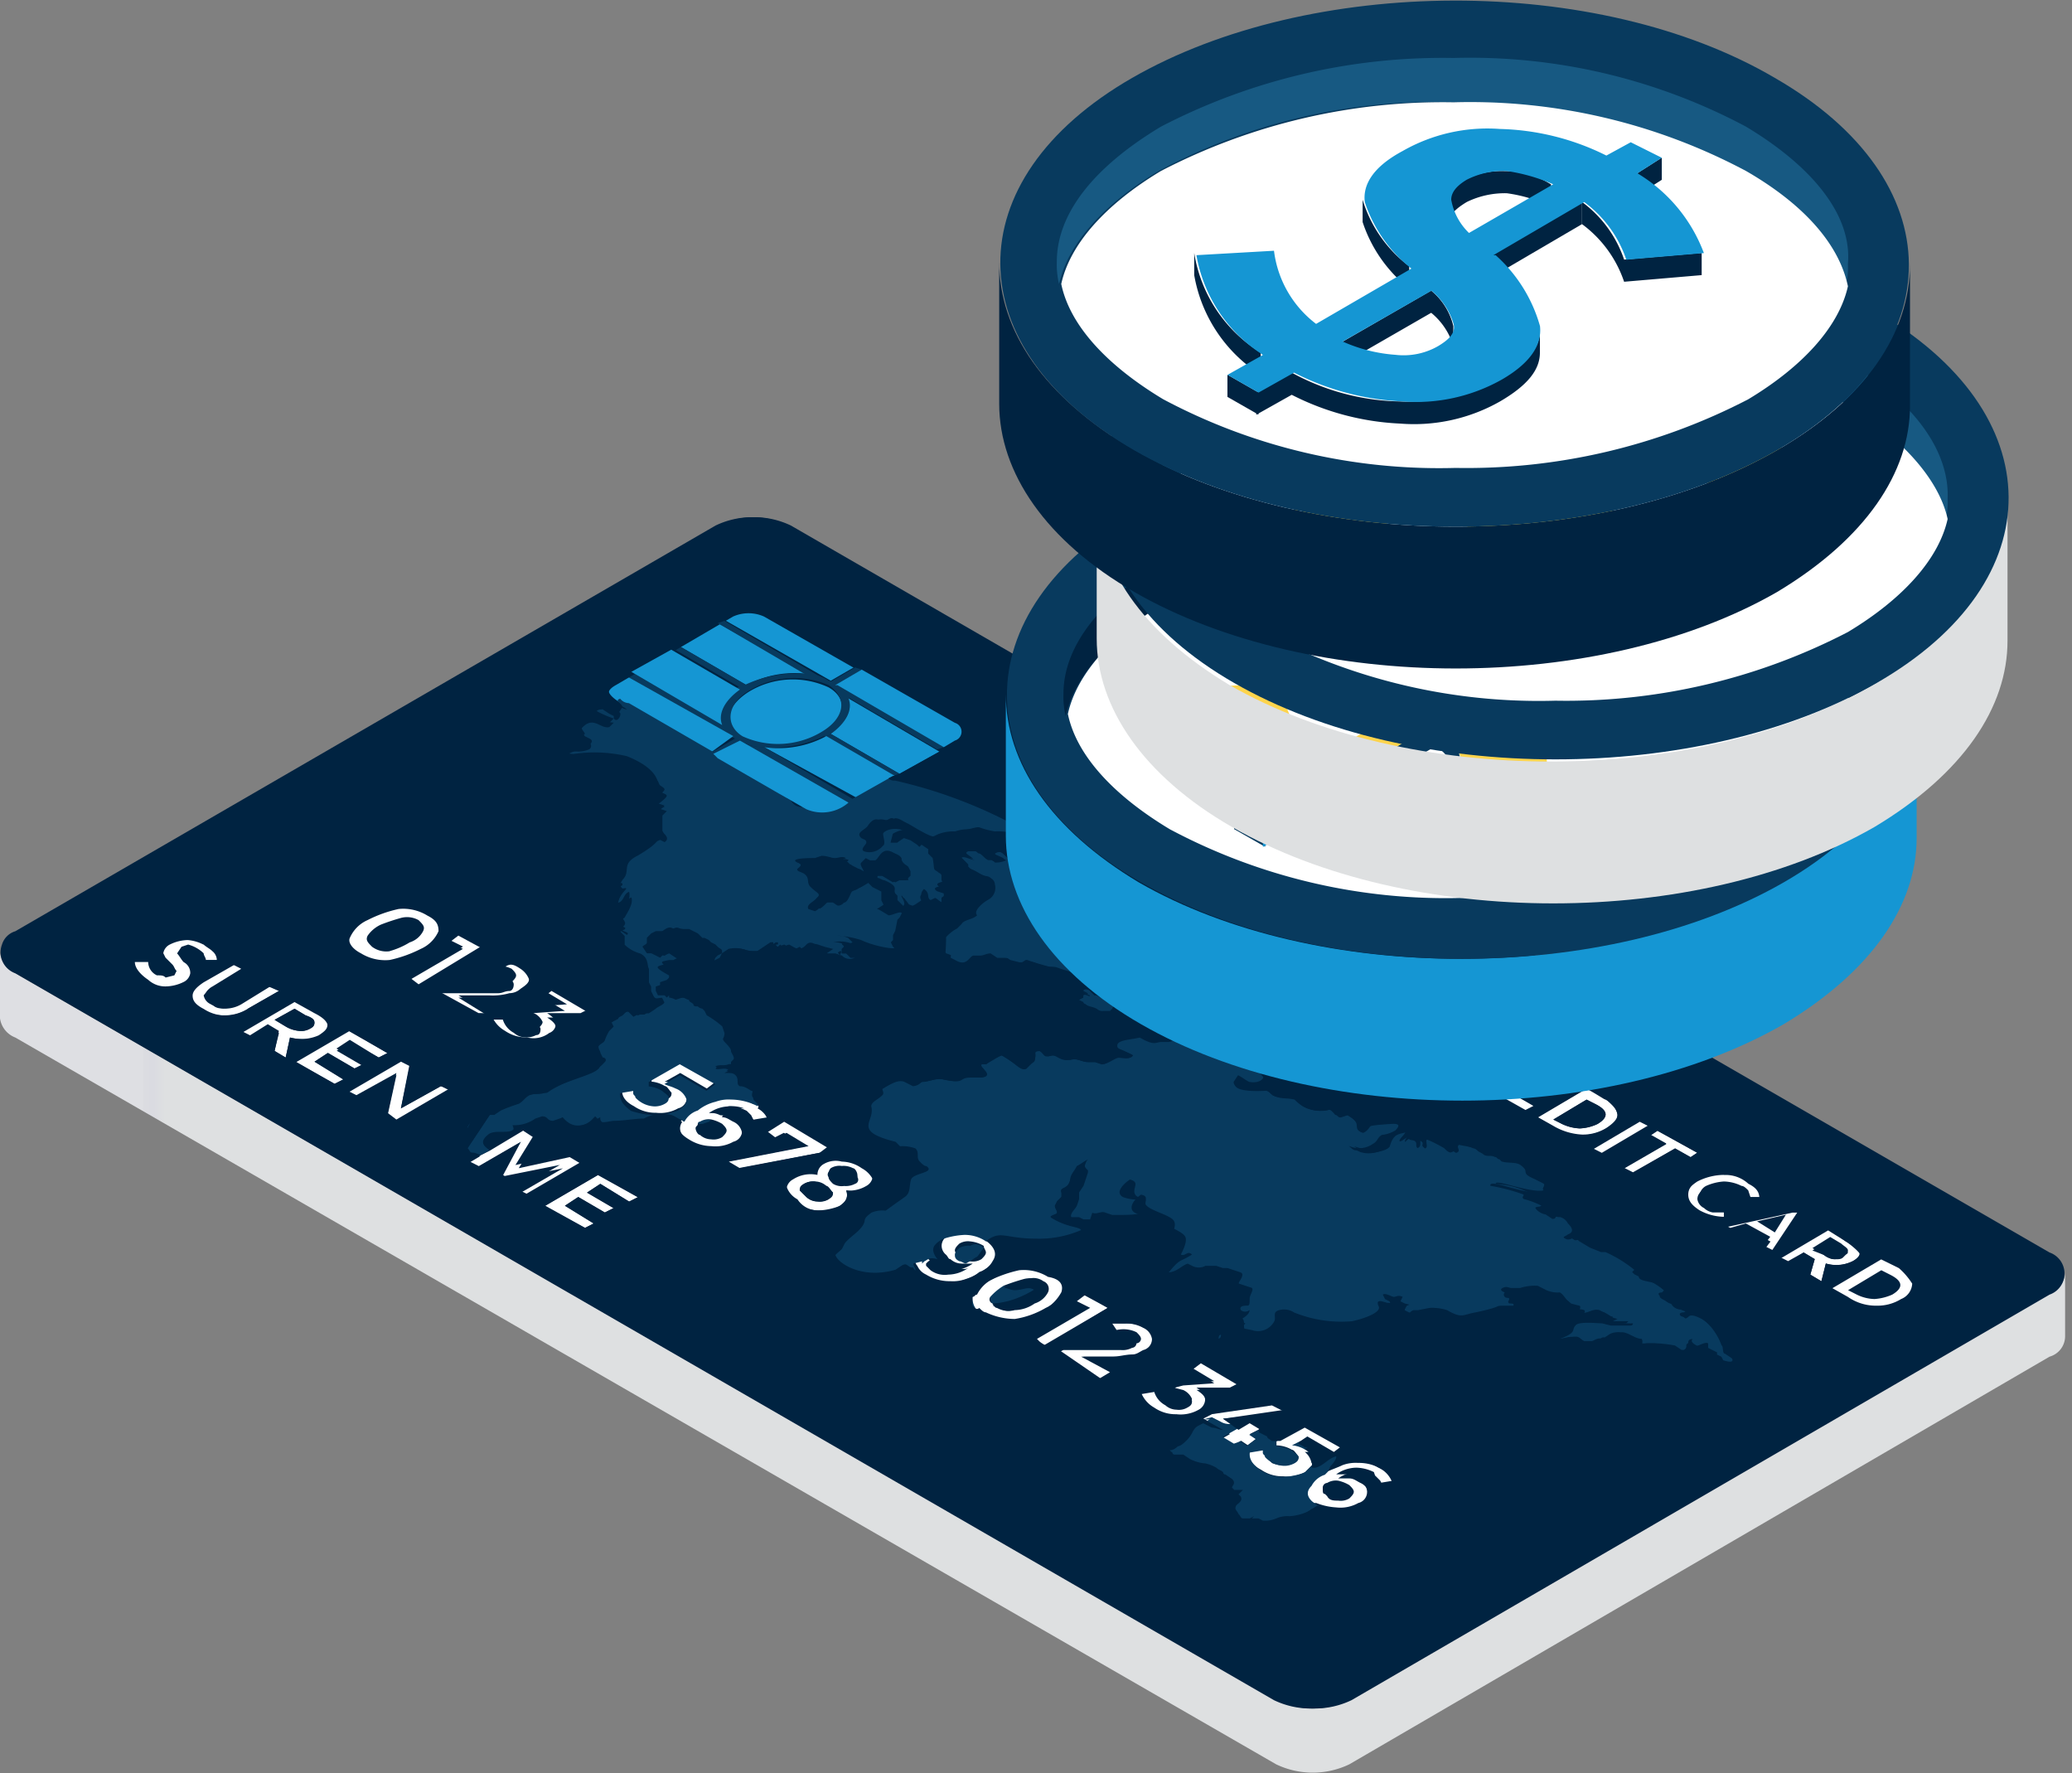 <svg id="Multi-Currency_Cryptocurrency_Payment_Gateway_Development_1_" data-name="Multi-Currency Cryptocurrency Payment Gateway Development (1)" xmlns="http://www.w3.org/2000/svg" xmlns:xlink="http://www.w3.org/1999/xlink" width="71.164" height="60.889" viewBox="0 0 71.164 60.889">
  <rect x="0" y="0" width="71.164" height="60.889" fill="#808080" stroke="none"/>
  <defs>
    <clipPath id="clip-path">
      <rect id="Rectangle_13243" data-name="Rectangle 13243" width="71.164" height="60.889"/>
    </clipPath>
    <linearGradient id="linear-gradient" x1="0.074" y1="0.987" x2="0.085" y2="0.987" gradientUnits="objectBoundingBox">
      <stop offset="0" stop-color="#dedfe3"/>
      <stop offset="0.068" stop-color="#dbdce1"/>
      <stop offset="0.48" stop-color="#dadbe1"/>
      <stop offset="1" stop-color="#dee0e1"/>
    </linearGradient>
    <linearGradient id="linear-gradient-2" x1="-1.038" y1="3.111" x2="-1.014" y2="3.111" xlink:href="#linear-gradient"/>
  </defs>
  <g id="Multi-Currency_Cryptocurrency_Payment_Gateway_Development" clip-path="url(#clip-path)">
    <g id="Multi-Currency_Cryptocurrency_Payment_Gateway_Development-2" transform="translate(-0.008 0.02)">
      <path id="Path_1" d="M70.935,53.936v2.207a.731.731,0,0,1-.533.685l-24.051,14a2.906,2.906,0,0,1-2.512,0L.533,45.868A.828.828,0,0,1,0,45.107V42.9a.916.916,0,0,0,.533.761L43.84,68.625a2.9,2.9,0,0,0,2.512,0l24.051-14A.731.731,0,0,0,70.935,53.936Z" transform="translate(0 -10.258)" fill="url(#linear-gradient)"/>
      <path id="Path_2" d="M70.335,48.575a.766.766,0,0,1,0,1.446L46.284,63.949a2.9,2.9,0,0,1-2.512,0L.542,38.985A.762.762,0,0,1,.085,38a.686.686,0,0,1,.457-.457L24.593,23.61a2.9,2.9,0,0,1,2.512,0Z" transform="translate(-0.009 -5.582)" fill="#002341"/>
      <path id="Path_3" d="M24.665,44.712l-.3.152H23.219c.228.152.3.228.3.381a.34.34,0,0,1-.228.3.885.885,0,0,1-.761.152,1.286,1.286,0,0,1-.761-.228,1.023,1.023,0,0,1-.457-.533l.457-.076a2.018,2.018,0,0,0,.381.457c.152.076.228.076.381.152a.686.686,0,0,0,.381-.076c.076-.076.152-.152.152-.228a.594.594,0,0,0-.3-.3l-.228-.076.3-.152,1.066-.076-.761-.457.3-.228Zm-2.359-1.37a.76.76,0,0,1,.3.381.388.388,0,0,1-.3.381c-.152.076-.228.076-.381.152-.228,0-.457.076-.685.076H20.174l.989.609-.381.228-1.522-.837.3-.152h1.979c.152,0,.228-.076.381-.076.076,0,.152-.076.152-.228,0-.076-.076-.152-.152-.228a1.075,1.075,0,0,0-.685-.076l-.152-.228H21.7c.228-.228.381-.152.609,0Zm-1.294-.685-2.131,1.294-.381-.228,1.827-1.066-.457-.228.3-.228Z" transform="translate(-4.42 -10.091)" fill="#fff"/>
      <path id="Path_4" d="M18.341,41.472a.278.278,0,0,1,.152.381,1.119,1.119,0,0,1-.457.381,2.7,2.7,0,0,1-.685.3,1.484,1.484,0,0,1-.609-.076.278.278,0,0,1-.152-.381,1.119,1.119,0,0,1,.457-.381,1.228,1.228,0,0,1,.685-.228C17.885,41.32,18.113,41.4,18.341,41.472Z" transform="translate(-3.956 -9.896)" fill="#002341"/>
      <path id="Path_5" d="M31.291,48.561l-.3.228-.913-.533-.533.3c.152,0,.228.076.381.152a.917.917,0,0,1,.381.381.388.388,0,0,1-.3.381,1.252,1.252,0,0,1-.761.152,1.286,1.286,0,0,1-.761-.228c-.3-.152-.457-.381-.381-.609l.457-.076v.076c0,.076.076.076.076.152a.94.94,0,0,0,.609.3.57.57,0,0,0,.381-.076c.152-.076.152-.152.152-.228-.076-.076-.152-.228-.228-.228a1.082,1.082,0,0,0-.457-.152v-.152l1.066-.609Z" transform="translate(-6.707 -11.428)" fill="#fff"/>
      <path id="Path_6" d="M31.833,50.5h.076l-.076.076-.228.076h-.3l.076-.076a1.339,1.339,0,0,1,.457-.076Z" transform="translate(-7.477 -12.073)" fill="#083a5e"/>
      <path id="Path_7" d="M58.165,49.082c0,.152-.076.3-.381.457a1.534,1.534,0,0,1-.837.228,1.674,1.674,0,0,1-.989-.3l-.533-.3,1.674-.989.609.3c.228.228.457.381.457.609Zm-1.294.457a1.791,1.791,0,0,0,.609-.152c.381-.228.381-.457-.076-.685l-.3-.152-1.142.685.3.152a1.791,1.791,0,0,0,.609.152m4.034.837-.228.152-.533-.3-1.446.837-.3-.152,1.446-.837-.533-.3.228-.152ZM15.923,46.951l-.3.152-.989-.533-.457.3.913.533-.3.076-.913-.533-.457.3.989.609-.3.152-1.37-.761,1.827-1.066Zm-3.349-.533-.152.685-.381-.228.152-.609-.381-.228-.609.381-.3-.152L12.727,45.2l.685.381q.457.228.457.457c0,.152-.076.228-.3.381A2.165,2.165,0,0,1,12.574,46.418Zm-.152-.381a1.082,1.082,0,0,0,.457.152.686.686,0,0,0,.381-.076c.152-.076.152-.152.152-.228s-.076-.152-.3-.228l-.381-.228-.685.381Zm12.1,5.861-.3.152-.989-.609-.457.3.913.533-.3.152-.913-.533-.457.3.989.609-.3.152-1.37-.761,1.827-1.066ZM22.7,50.832l-1.9,1.066-.3-.152,1.446-.837-1.9.381-.152-.152.609-1.142-1.446.837-.3-.152.381-.228.3-.152,1.142-.685.457.3-.609.989,1.751-.381Z" transform="translate(-2.604 -10.807)" fill="#fff"/>
      <path id="Path_8" d="M35.852,29.924h0l-3.729-2.131.381-.228a1.3,1.3,0,0,1,1.066,0l3.2,1.827Zm-.761-.228a3.461,3.461,0,0,0-2.131.381L30.6,28.706l1.37-.761Z" transform="translate(-7.31 -6.567)" fill="#1596d3"/>
      <path id="Path_9" d="M32.41,30.47c-.076,0-.152.076-.228.076l-2.359-1.37.228-.076Zm-3.958-.457,3.121,1.827a2.018,2.018,0,0,0,.381.457L28.3,30.166Z" transform="translate(-6.761 -6.961)" fill="#083a5e"/>
      <path id="Path_10" d="M36.323,30.916c.685.381.609,1.142-.228,1.6a3.145,3.145,0,0,1-2.74.152c-.685-.381-.609-1.066.228-1.6A2.912,2.912,0,0,1,36.323,30.916Z" transform="translate(-7.858 -7.331)" fill="#1596d3"/>
      <path id="Path_11" d="M36.291,32.449a.28.28,0,0,1-.228.076,4.1,4.1,0,0,1-2.131.381,1.469,1.469,0,0,1-.761-.228h-.076c-.076-.076-.152-.076-.228-.152a.78.78,0,0,1-.381-.457c-.152-.381.076-.837.609-1.218a.28.28,0,0,1,.228-.076,4.1,4.1,0,0,1,2.131-.381,1.286,1.286,0,0,1,.761.228c.076,0,.152.076.228.076h.076a.78.78,0,0,1,.381.457c.152.457-.076.913-.609,1.294Zm-3.044.076a2.923,2.923,0,0,0,2.74-.152c.761-.457.913-1.142.228-1.6a2.982,2.982,0,0,0-2.664.152c-.837.457-.913,1.218-.3,1.6" transform="translate(-7.749 -7.266)" fill="#083a5e"/>
      <path id="Path_12" d="M37.8,30.9l3.653,2.131-.228.076L38.1,31.281C38.1,31.2,37.952,31.052,37.8,30.9Z" transform="translate(-9.03 -7.391)" fill="#083a5e"/>
      <path id="Path_13" d="M31.757,32.555h0l-.837.609c-2.359-1.522-4.11-1.979-3.2-2.436L28.1,30.5Z" transform="translate(-6.564 -7.296)" fill="#1596d3"/>
      <path id="Path_14" d="M33.066,33.376l-.913.533L32,33.833l.913-.533A.266.266,0,0,0,33.066,33.376Z" transform="translate(-7.645 -7.965)" fill="#083a5e"/>
      <path id="Path_15" d="M37.5,32.718c.533-.381.761-.837.609-1.218l3.121,1.827-1.37.761Z" transform="translate(-8.958 -7.535)" fill="#1596d3"/>
      <path id="Path_16" d="M37.428,33.1l2.359,1.37-.228.076L37.2,33.176A.28.28,0,0,0,37.428,33.1Z" transform="translate(-8.887 -7.917)" fill="#083a5e"/>
      <path id="Path_17" d="M34.5,33.581a3.461,3.461,0,0,0,2.131-.381l2.359,1.37-.152.076-1.142.685Z" transform="translate(-8.242 -7.941)" fill="#1596d3"/>
      <path id="Path_18" d="M34.261,33.652l3.121,1.827-.228.152L33.5,33.5a2.252,2.252,0,0,0,.761.152Z" transform="translate(-8.003 -8.012)" fill="#083a5e"/>
      <path id="Path_19" d="M34.977,36.2h0l-.076.228a1.664,1.664,0,0,1-.381-.228l-.152-.076a.164.164,0,0,1-.152-.152c0-.076,0-.076-.076-.076ZM31.552,47.621c-.076-.076-.152-.152-.152-.228s0-.076.076-.152h.3l.228-.076.076-.076a.577.577,0,0,1,.3.152c.152.076.152.152.152.228s-.076.152-.152.228a.686.686,0,0,1-.381.076A2.993,2.993,0,0,0,31.552,47.621Z" transform="translate(-7.501 -8.586)" fill="#002341"/>
      <path id="Path_20" d="M32.815,50.642a.388.388,0,0,1-.3.381,1.252,1.252,0,0,1-.761.152,1.469,1.469,0,0,1-.761-.228q-.571-.342-.228-.685a2.018,2.018,0,0,1,.457-.381,2.279,2.279,0,0,1,.609-.3,1.3,1.3,0,0,1,.533-.076,1.534,1.534,0,0,1,.837.228h.076a.779.779,0,0,1,.381.457l-.457.076-.076-.152-.152-.152a1.434,1.434,0,0,0-.609-.152,1.228,1.228,0,0,0-.685.228.686.686,0,0,1,.381.076.581.581,0,0,1,.381.152.625.625,0,0,1,.381.381Zm-1.066.3a.57.57,0,0,0,.381-.076c.076-.076.152-.152.152-.228s-.076-.152-.152-.228a1.286,1.286,0,0,0-.381-.152.57.57,0,0,0-.381.076.075.075,0,0,0-.076.076c0,.076-.076.076-.076.152s.076.228.152.228a.581.581,0,0,0,.381.152" transform="translate(-7.318 -11.835)" fill="#fff"/>
      <path id="Path_21" d="M30.994,45.276a.28.28,0,0,1,.076.228,2.027,2.027,0,0,0-.913-.228,1.3,1.3,0,0,0-.533.076,1.53,1.53,0,0,0-.609.3.78.78,0,0,0-.457.381c-.076,0-.076-.076-.152-.076-.152-.076-.228-.152-.381-.152-.3,0-.457.152-.761.152a4.34,4.34,0,0,1-.989.076c-.3,0-.533.152-.609-.076v-.076c-.533.3-.913.457-1.294,0l-.3.152c-.3.076-.152-.152-.381-.152l-.228.076c-.152.152-.381.152-.609.228H22.7c-.076.076.076.152,0,.152-.152.152-.609,0-.837.152-.3.228-.152.381,0,.533l-.3.152c-.076,0-.152-.076-.3-.076-.076,0-.076-.076-.152-.152l.761-1.142h.152l.228-.152a5.245,5.245,0,0,1,.609-.228c.152-.076.228-.228.381-.3l.3-.076c.609,0-.152.076,1.522-.609l.228-.076a1.365,1.365,0,0,0,.533-.381c.076-.076,0-.152-.076-.152l-.076-.152c0-.076-.152-.228,0-.3.228-.152.076-.076.3-.457l.152-.152-.076-.152.228-.152.152-.076.076-.076c.076-.076.228-.152.3-.076l.152.152.152-.076h.228l.228-.152c.076-.076.3-.152.3-.228l-.076-.152c-.152,0-.228.076-.3-.076l-.076-.152v-.152l-.076-.152v-.457c-.076-.152,0-.381-.3-.533a1.227,1.227,0,0,1-.533-.3v-.3l-.076-.076-.076-.076.152-.076c.076-.076-.076-.076-.152-.152-.152-.076.076-.228.076-.3-.076-.076-.076-.076,0-.152.076-.152.3-.381.228-.685-.228.076-.152.381-.457.381a.513.513,0,0,1,.228-.609c0-.076,0-.076-.076-.076-.228-.076-.152-.152,0-.3.228-.3-.076-.533.533-.837.761-.457.533-.457.761-.533l.152.076c.152-.076-.076-.228-.076-.381v-.533l.152-.152-.228-.076L27.8,35l-.228-.076c.076-.076.3-.228.3-.3s-.228-.152-.228-.228c-.076-.457-.685-.761-1.066-.913a4.926,4.926,0,0,0-1.827-.076.575.575,0,0,1-.3-.076c.152,0,.228-.076.381-.152.152,0,.381,0,.457-.076s.152-.152,0-.228l-.152-.076c-.076-.076,0-.076,0-.076,0-.076-.228-.228-.076-.381.381-.381.609.076.913,0l.152-.152a3.71,3.71,0,0,1-.533-.228c-.152-.076-.152-.3.152-.228l.3.076.152.076v.076c.076.152.152-.076.228-.152,0-.152-.3-.228-.076-.3a.4.4,0,0,0,.3.152l2.892,1.674c.076,0,.076.076.152.076l.152.076L31.908,34.7l.076.076c.076.152.076.152.228.228a.419.419,0,0,0,.381.228l.076-.152c.228.076.761.457,1.294.076l1.751-.989a.28.28,0,0,1,.228.076c2.436.381,6.774,2.816,3.958,1.9a2.107,2.107,0,0,0-.685-.076c-.837-.152-.228-.228-1.218,0a1.3,1.3,0,0,0-.533.076c-.228.076-.228.228-.761-.076-.152-.076-.381-.228-.533-.3s-.228-.152-.381-.152l-.152.076c-.3,0-.381-.152-.609.152-.152.152-.533.228-.228.457.3.152-.152.3,0,.381a.592.592,0,0,0,.609-.152c.076-.228-.228-.533.228-.685.152-.076.533,0,.533.152a1.082,1.082,0,0,0-.457.152l-.076.3h.228l.228-.152.228.076.228.152.076.076.076-.076.228.152v.152l.152.152c.076.381,0,.381.152.457.076.076.152.076.152.152v.152l.076.152c-.076.076-.457.076-.228.228l.228.076c.076.076,0,.076-.076.152V38.5c.076.076.152.076,0,.152-.152,0-.152-.076-.3-.152l-.152.076c-.152-.152,0-.3-.152-.381-.228.076-.076.228-.076.3l-.152.152h-.076l-.228-.076-.228-.3c-.076,0,.228.3,0,.381-.076-.076-.228-.152-.228-.228v-.152l-.076-.076c-.152-.152.152-.228-.381-.457-.076,0-.152-.076-.228-.076v-.076h.228l.381.228.152-.076h.3l.152-.152v-.152l-.076-.152c-.076-.076-.152-.076-.228-.228,0-.076,0-.076-.076-.152-.457-.3-.533.228-.761.228h-.152l-.152-.076-.152.152c0,.076.152.228.076.3-.152-.076-.152-.152-.3-.152l-.152-.076-.076-.076h-.228l.152-.152c-.152-.076-.228,0-.381,0s-.228-.152-.457-.076l-.228.076h-.609c-.152.076-.076.076.076.152.076.076-.076.152-.076.152-.076.076.3.076.381.3a.28.28,0,0,0,.076.228l.228.152c.228.228,0,.152-.152.381-.076.076-.152.152-.076.228l.228.076c.152-.076.228-.228.381-.3h.228c.228.152.3.152.457-.228.076-.152.228-.152.381-.228l.381-.228.152.152.381.228v.3l.076.152-.457.152.381.228c.152,0,.381-.152.457-.076l-.076.152-.076.076-.076.381-.076.152V39.8l-.076.076.076.152c.076.076.152.152,0,.228-.228,0-.152.076-.457,0-.228-.076-.457-.076-.609-.152-.076,0-.076-.076-.152-.076a1.057,1.057,0,0,0-.837-.152.686.686,0,0,1,.381.076l.152.228c-.076.076-.152,0-.3,0-.152.076,0,.076,0,.152l.076-.228v.152h.152l.152.076H34.5a.368.368,0,0,1-.533,0l-.228-.076h-.3l.228-.152-.3-.076-.228-.076c-.228-.076-.228.076-.381.152l-.076-.076-.152.076c-.152,0-.228-.076-.381-.152l-.228.076-.076-.076-.076.076c-.076,0-.076.076-.076,0s0-.076.076-.076v-.076h-.076l-.228.152-.228.152h-.3c-.228,0-.533-.152-.685-.076L30,40.253l-.076.152-.152.076-.152.076c-.076,0,0-.152,0-.152l.076-.076.152-.076v-.076c0-.076-.076-.076-.152-.152l-.076-.076-.152-.076L29.4,39.8l-.152-.076h-.076l-.076-.076-.076-.076-.3-.152h-.228c-.152,0-.152-.152-.457.076H27.8l-.152.076-.152.152V39.8c.076.076-.076.076-.152.152l.152.152h.076l.076.076h.076v.076l.152.076.076-.076h.076l.076-.076.3.076.152.076-.076.076h-.152l-.152.076h-.152c-.3.076-.381,0,.152.457v.076l-.152.076-.076.076-.228.076v.152l.076.152h.228l.076.076V41.7l.076.076h.457a.28.28,0,0,1,.228.076l.152.152a.266.266,0,0,1,.152.076c.076,0,.152,0,.152.076a.075.075,0,0,1,.076.076l.076.152a2.313,2.313,0,0,1,.533.381l.076.228c0,.3-.152.152.076.381.076.076.3.381.228.533l-.076.076v.076h-.228c-.152.076-.3,0-.457.076.152.152.381-.076.533.076L30,44.287c.3.076.381-.076.381.3,0,.076,0,.076.076.152s.152.076.3.076.152.076.152.152c-.076.228,0,.228.076.3Zm-3.425.533a2.7,2.7,0,0,0,.761-.152c.228-.152.3-.228.3-.381a.625.625,0,0,0-.381-.381c-.152-.076-.228-.076-.381-.152l.533-.3.913.533.3-.228-1.218-.685-1.066.609v.152a1.082,1.082,0,0,1,.457.152c.076.076.228.152.228.228s0,.152-.152.228a.686.686,0,0,1-.381.076.94.94,0,0,1-.609-.3c0-.076-.076-.076-.076-.152v-.076l-.457.076c0,.228.076.381.381.609a3.237,3.237,0,0,0,.837.152" transform="translate(-5.041 -7.535)" fill="#083a5e"/>
      <path id="Path_22" d="M33.113,33.4h0l3.729,2.131a1.376,1.376,0,0,1-1.446.228l-1.066-.609-1.979-1.142-.076-.076-.076-.076Z" transform="translate(-7.692 -7.988)" fill="#1596d3"/>
      <path id="Path_23" d="M49.45,40.355l.076.152v.076c.076.076.3.076.3.228-.457-.076-1.218-.609-1.37-.533.3.152.533.3.837.457l-.076.076c-.076.076-.076.076,0,.152.685.381-.076-.3,1.6.685-.076.076-.381,0-.533-.076s-.3,0-.457-.076l-.3-.076L49.3,41.5h-.152c-.533.076-.228.228-.228.381s-.381.152-.533.228a.485.485,0,0,1-.457,0c-.3-.152-.228.152-.381.228l-.228.152-.152.076c-.913-.228-.533-.228-1.066-.228-.228,0-.381-.228-.609-.152h-.3l-.3-.076c-.152-.076,0-.076-.457-.076l-.228-.152c-.152,0-.228.076-.381.076h-.228c-.152.076-.228.381-.609.152l-.152-.076v-.076s.076,0-.152-.076c-.076-.076-.076-.076-.076-.152v-.457a1.66,1.66,0,0,1,.381-.3l.152-.152c.152-.152.457-.152.533-.3-.3-.228.761-.533.609-1.066a.243.243,0,0,0-.228-.228,1.53,1.53,0,0,1-.609-.3l-.076-.076v-.076l-.076-.076-.152-.152c.076-.152.3.076.457.076-.076-.076-.381-.228-.228-.3h.228c.076,0,.076,0,.152.076a1.314,1.314,0,0,1,.3.228H44.2l.076.076a.335.335,0,0,0,.381-.076c-.076-.076-.381-.152-.381-.228.228-.076.3,0,.457.152a.581.581,0,0,0,.381.152c.228,0,.152-.076.076-.152s-.152-.076,0-.152c1.294.609.533.533.913.761h0c.152.076.228-.076.3,0,.152.076.228.228.457.228.152-.076-.076-.152.076-.228a6.452,6.452,0,0,1,2.512,1.218Zm-.989,3.121c.076.076.076.076,0,.152l-.076.152-.076.076H48.08a.28.28,0,0,1-.228-.076c-.152-.076-.3-.076-.381-.152a.075.075,0,0,1-.076-.076l-.152-.076-.076-.076.152-.076v-.076c.076-.076.228.076.228,0l-.3-.152h.076c.076-.076.152,0,.228,0a.075.075,0,0,1,.076.076l.076.076h.076l.152.076c.228.152.381.076.533.152Z" transform="translate(-10.177 -9.159)" fill="#083a5e"/>
      <path id="Path_24" d="M11.644,44.413l-1.066.609a1.534,1.534,0,0,1-.837.228,1.286,1.286,0,0,1-.761-.228c-.228-.152-.381-.3-.381-.457s.152-.3.381-.457l1.066-.609.3.152-.989.609c-.152.076-.228.228-.3.3a.408.408,0,0,0,.228.3,1.082,1.082,0,0,0,.457.152,1.411,1.411,0,0,0,.533-.152l.989-.609Z" transform="translate(-2.054 -10.401)" fill="#fff"/>
      <path id="Path_25" d="M13.77,45.957c0,.076,0,.152-.152.228a.57.57,0,0,1-.381.076,1.082,1.082,0,0,1-.457-.152l-.381-.228.685-.381.381.228c.228.076.3.152.3.228Z" transform="translate(-2.962 -10.879)" fill="#002341"/>
      <path id="Path_26" d="M65.231,45.7c.228.152.381.3.381.533h-.381l-.076-.228c-.076-.076-.152-.152-.228-.152a1.168,1.168,0,0,0-1.218,0,.419.419,0,0,0-.228.381c0,.152.076.3.228.3.076.076.228.076.3.152h.381v.228a1.808,1.808,0,0,1-.913-.228c-.228-.152-.381-.3-.381-.533s.152-.381.381-.533a1.808,1.808,0,0,1,.913-.228,2.726,2.726,0,0,1,.837.3Zm3.958,2.283-.3.152-.913-.533-.457.228.837.457-.228.152-.837-.457-.457.3.913.533-.3.152-1.218-.685,1.674-.989Z" transform="translate(-15.074 -10.855)" fill="#fff"/>
      <path id="Path_27" d="M32.685,49.9a1.3,1.3,0,0,1,.533.076,1.676,1.676,0,0,0-.609.076.458.458,0,0,0-.3.076H32Z" transform="translate(-7.645 -11.93)" fill="#002341"/>
      <path id="Path_28" d="M19.2,48.789l-1.827,1.066-.3-.228.3-1.37L16,49.018l-.3-.152L17.527,47.8l.3.152-.3,1.522,1.37-.761Z" transform="translate(-3.751 -11.428)" fill="#fff"/>
      <path id="Path_29" d="M59.045,50.589a1.434,1.434,0,0,1-.609-.152l-.3-.152,1.142-.685.3.152c.457.228.457.457.076.685a1.434,1.434,0,0,1-.609.152Zm-38.055-.228c-.076.076-.152.152-.152.228l-.152.228L20,50.437l1.066-.228-.076.152Z" transform="translate(-4.778 -11.858)" fill="#002341"/>
      <path id="Path_30" d="M64.486,50.752l-1.674.989-.3-.152,1.674-.989Zm-28.161.761-.3.152-2.74.533L32.9,51.97l2.74-.533-.761-.457-.381.228-.3-.228L34.8,50.6Zm.609,1.446c.076.228,0,.381-.228.533a2.222,2.222,0,0,1-.685.152,1.286,1.286,0,0,1-.761-.228c-.228-.152-.381-.3-.381-.457a.419.419,0,0,1,.228-.381,1.115,1.115,0,0,1,.837-.152.419.419,0,0,1,.228-.381.809.809,0,0,1,.609-.076,1.228,1.228,0,0,1,.685.228.917.917,0,0,1,.381.381c0,.152-.076.228-.228.381a2.069,2.069,0,0,1-.685,0Zm-.989.381a.57.57,0,0,0,.381-.076c.076-.076.152-.152.152-.228l-.228-.228c-.152-.076-.228-.076-.381-.152a.57.57,0,0,0-.381.076c-.076.076-.152.152-.152.228l.228.228a.581.581,0,0,0,.381.152m.837-1.142a.686.686,0,0,0-.381.076.146.146,0,0,0-.076.228c0,.076.076.152.152.228a.57.57,0,0,0,.381.076.686.686,0,0,0,.381-.076.146.146,0,0,0,.076-.228c0-.076-.076-.152-.152-.228a.686.686,0,0,0-.381-.076" transform="translate(-7.86 -12.097)" fill="#fff"/>
      <path id="Path_31" d="M37.089,52.9a.28.28,0,0,1,.076-.228.57.57,0,0,1,.381-.076.686.686,0,0,1,.381.076c.076,0,.152.152.152.228a.28.28,0,0,1-.076.228.57.57,0,0,1-.381.076c-.152,0-.228-.076-.381-.076C37.166,53.057,37.089,52.981,37.089,52.9Zm.152.609c0,.076,0,.152-.152.228a.686.686,0,0,1-.381.076.581.581,0,0,1-.381-.152l-.228-.228c0-.076,0-.152.152-.228a.686.686,0,0,1,.381-.076.581.581,0,0,1,.381.152c.076,0,.152.152.228.228Z" transform="translate(-8.624 -12.575)" fill="#002341"/>
      <path id="Path_32" d="M78.331,53.2c.228.152.381.3.381.533h-.381l-.076-.228c-.076-.076-.152-.152-.228-.152a1.434,1.434,0,0,0-.609-.152,1.791,1.791,0,0,0-.609.152.419.419,0,0,0-.228.381c0,.152.076.3.228.3.076.076.228.076.3.152h.381v.228a1.808,1.808,0,0,1-.913-.228c-.228-.152-.381-.3-.381-.533s.152-.381.381-.533a1.808,1.808,0,0,1,.913-.228,5.781,5.781,0,0,1,.837.3Z" transform="translate(-18.204 -12.647)" fill="#fff"/>
      <path id="Path_33" d="M80.289,54.9l-.381.609-.609-.381Z" transform="translate(-18.944 -13.125)" fill="#002341"/>
      <path id="Path_34" d="M80.44,54.7l-.989,1.446-.3-.152.228-.3-.837-.457L78,55.385l-.3-.152,2.436-.533Zm-1.522.3.609.381.381-.609Z" transform="translate(-18.562 -13.077)" fill="#fff"/>
      <path id="Path_35" d="M43.6,56.733a1.663,1.663,0,0,0,.381-.228,1.051,1.051,0,0,0,.228-.3.28.28,0,0,1,.076.228c0,.076-.076.152-.152.228a.686.686,0,0,1-.381.076Z" transform="translate(-10.416 -13.435)" fill="#002341"/>
      <path id="Path_36" d="M44.116,56.489a2.018,2.018,0,0,1-.457.381,2.279,2.279,0,0,1-.609.3,1.3,1.3,0,0,1-.533.076,1.534,1.534,0,0,1-.837-.228.594.594,0,0,1-.3-.3.28.28,0,0,1-.076-.228l.457-.076v.076l.076.076.152.152a1.434,1.434,0,0,0,.609.152,1.228,1.228,0,0,0,.685-.228H42.9a.581.581,0,0,1-.381-.152c-.076,0-.076-.076-.152-.152a.4.4,0,0,1-.152-.3.388.388,0,0,1,.3-.381,1.252,1.252,0,0,1,.761-.152c.457.152,1.218.533.837.989Zm-.913.076a.57.57,0,0,0,.381-.076c.076-.076.152-.152.152-.228s-.076-.152-.076-.228a1.082,1.082,0,0,0-.457-.152.57.57,0,0,0-.381.076c-.076.076-.152.152-.152.228s.076.152.152.228c.076.152.228.152.381.152" transform="translate(-9.866 -13.268)" fill="#fff"/>
      <path id="Path_37" d="M44.089,56.26c-.076.076-.152.228-.228.3-.152.076-.228.152-.381.228-.076,0-.152-.076-.228-.076-.152-.076-.152-.152-.152-.228s.076-.152.152-.228a.686.686,0,0,1,.381-.076.359.359,0,0,1,.457.076Z" transform="translate(-10.296 -13.419)" fill="#083a5e"/>
      <path id="Path_38" d="M41.8,56.942l.076-.076c.152-.076.152-.152.381-.076h.076l.152.152c.152.076.228.152.381.152s.228.076.381,0a1.228,1.228,0,0,1-.685.228.82.82,0,0,1-.609-.152l-.152-.152Z" transform="translate(-9.986 -13.569)" fill="#002341"/>
      <path id="Path_39" d="M81.9,56.642l-.152.609-.381-.228.152-.533-.381-.228-.533.381-.3-.152,1.674-.989.609.381a2.9,2.9,0,0,1,.457.381c.076.076-.076.228-.228.3a1.239,1.239,0,0,1-.913.076Zm-.076-.3c.152.076.228.152.381.152s.228,0,.3-.076l.152-.152-.228-.228-.381-.228-.609.381Z" transform="translate(-19.183 -13.268)" fill="#fff"/>
      <path id="Path_40" d="M46.1,58.076a3.555,3.555,0,0,1-.761.381,2.7,2.7,0,0,1-.761.152.28.28,0,0,1-.076-.228A.78.78,0,0,1,44.962,58a.686.686,0,0,0,.381.076c.3,0,.457-.152.761,0Zm-2.055.3c0,.152,0,.3.152.381h-.228c-.152-.076-.076-.228,0-.381.076,0,.076-.076.152-.076A.075.075,0,0,0,44.049,58.381Z" transform="translate(-10.484 -13.865)" fill="#083a5e"/>
      <path id="Path_41" d="M46.944,58.061a1.558,1.558,0,0,1-.609.609,4.4,4.4,0,0,1-1.066.381,2.344,2.344,0,0,1-.989-.228c-.076-.076-.152-.076-.228-.152a.581.581,0,0,1-.152-.381v-.076a1.778,1.778,0,0,1,.533-.533A4.4,4.4,0,0,1,45.5,57.3a1.584,1.584,0,0,1,.989.228c.457.076.533.3.457.533Zm-1.674.609a7.184,7.184,0,0,0,.685-.228,1.119,1.119,0,0,0,.457-.381c.076-.152,0-.228-.152-.381a.809.809,0,0,0-.609-.076,7.185,7.185,0,0,0-.685.228h0a2.018,2.018,0,0,0-.457.381.146.146,0,0,0,.076.228c0,.076.076.076.152.076a.5.5,0,0,0,.533.152m3.273-.076-2.131,1.294-.381-.228,1.827-1.066-.457-.228.3-.228Z" transform="translate(-10.487 -13.698)" fill="#fff"/>
      <path id="Path_42" d="M68.51,57.812c.076.152-.076.152-.3.076l-.152.076-.076-.152-.152-.076V57.66l-.152-.076-.076-.076v-.152c-.076-.076-.3.076-.381.076-.152-.076-.228-.152-.152-.228-.076.076-.152.076-.152.152v.076l-.076.076c0,.076,0,.076-.152.076-.457-.3-.228-.076-.837-.3h-.533c-.076,0,0-.076-.076-.152-.228,0-.457-.228-.685-.228a.458.458,0,0,0-.3.076l-.228.152c-.152-.076-.3.076-.381.076h-.381a.4.4,0,0,1-.3-.152c-.152,0-.3.076-.533.076A1.664,1.664,0,0,0,62.8,56.9c.152-.152,0-.381.609-.381h.457l.3.076h.685l.076-.076h-.609l.076-.152c-.3-.076-.152-.076-.457-.228-.228-.076-.457.152-.609.076s0-.152-.076-.228l-.3-.076c-.152-.076-.228-.3-.381-.381a.965.965,0,0,1-.457-.076l-.3-.152a1.676,1.676,0,0,0-.609.076h-.3c-.076,0-.152-.076-.3,0s.076.152.076.152a.105.105,0,0,0,0,.152c.076.076.228,0,.3.076v.228h-.228c-.533,0,0,0-1.066.228-.457.076-.457.228-.989-.076a1.676,1.676,0,0,0-.609-.076l-.381.076H57.55c-.228.076-.152.3-.228.381s-.152.076-.3,0,.076-.152.228-.228c.228-.076-.076-.076,0-.228s.3-.076,0-.152l-.152-.076.076-.152c-.152-.076-.228,0-.3,0s-.3-.152-.381-.076l.076.152.152.076c.152.228-.533-.228-.381.152.152.228-.533.457-.913.533a4.334,4.334,0,0,1-1.979-.3.625.625,0,0,0-.533-.076c-.228.076-.076.228-.152.381a.63.63,0,0,1-.761.3l-.381-.076.152-.152-.152-.076c-.076-.076,0-.3-.076-.381-.152-.076-.457.152-.533.3s.228.228.152.3c0,.076-.228.076-.228.228s-.076.152-.152.152A.28.28,0,0,1,50.7,56.9c0-.152.076-.228.076-.381.152-.533.913-.533.837-.913a.232.232,0,0,1-.3,0c-.152-.152.076-.152.152-.152.152-.076.076-.152.076-.228s.228-.3.076-.381l-.457-.152H51l-.228-.076H50.4a.485.485,0,0,1-.457,0l-.152-.076c-.228.076-.381.3-.685.3a.686.686,0,0,0-.381.076L48.493,55c-.152-.076,0-.152,0-.228v-.152l.152-.152a2.516,2.516,0,0,1,.913-.761c-.152-.152-.228.076-.381,0,.076-.152.228-.457.152-.609-.076-.228-.913-.381-.989-.609,0-.152.076-.152-.152-.228a.2.2,0,0,1-.228-.228c0-.152.152-.3-.152-.381-.228.152-.533.457-.228.609a1.484,1.484,0,0,0,.609.076v.152c-.076.076.152.152.076.228,0,.152-.533.152-.837.152H47.2l-.228-.076c-.152-.076-.3.076-.457,0l-.076.228h-.228l-.152-.076h-.3c-.152-.152.076-.3.152-.457l.076-.228v-.228l.152-.228.076-.228.076-.228v-.076h0c-.076-.076,0-.228.076-.3a.647.647,0,0,1-.381.228c0,.152-.152.3-.228.457-.076.381-.381.228-.3.457v.152l-.152.152-.076.152c0,.076.076.152.076.228s-.152.076-.228.152c.609.381.989.3,1.066.457a3.408,3.408,0,0,1-1.522.3c-1.218,0-1.294-.228-1.751.076a1.286,1.286,0,0,0-.761-.228,2.7,2.7,0,0,0-.761.152c-.228.152-.3.228-.3.381a.577.577,0,0,0,.152.3c-.3-.076-.3,0-.457.076l-.076.076v-.076l-.3.076c0,.076.076.152.076.228h-.076c-.761-.3-.913.685-2.512-.228-.457-.228,0-.381.076-.533l.076-.152c.152-.228.609-.457.685-.761,0-.152.152-.228.228-.3a.965.965,0,0,1,.457-.076c.076,0-.076.076.685-.457.228-.152.152-.381.228-.609s.837-.228.533-.457c-.076,0-.152-.076-.228-.152-.152-.152,0-.3-.152-.457a1.3,1.3,0,0,0-.533-.076l-.152-.152c-1.522-.381-.685-.685-.837-1.218,0-.152.228-.228.381-.381.076-.076,0-.152,0-.228,1.218-.761.609.152,1.37-.228.228,0,.457-.152.761-.076.761.152.457-.076.913-.076h.381c.457-.076-.152-.381,0-.457h.152a1.227,1.227,0,0,1,.533-.3c.533.3.609.533.837.457l.152-.152c.076-.076.152-.076.152-.228,0-.076-.076-.228.152-.228.228.152.076.228.457.152.228,0,.3.152.609.152.228-.076.381.076.609.076h.228l.228.076c.228,0,.3-.228.533-.228s.381.076.533-.076a2.5,2.5,0,0,0-.457-.228c-.457-.228.457-.381.609-.457.533.3.533.076.837.152H49.1c.3-.076,0-.152.609-.152a4.45,4.45,0,0,1,1.446.3.458.458,0,0,1,.3.076l.076.076.076.076h.076c.076.076.228.076.3.152v.152c0,.152.228.228.3.3.3.3,0,.533-.381.457-.152-.076-.228-.152-.381-.228l-.152.228c0,.381.913.152,1.142.3.152.076.152.228.533.228.533,0,.3,0,.685.3a1.131,1.131,0,0,0,.685.152c.228,0,.152-.076.3,0l.152.152c.076,0,.076,0,.152.076l.228-.076c.609.3.152.457.533.609.381-.152-.228-.228,1.066-.3.228,0,.228.076.076.228a1.082,1.082,0,0,1-.457.152c-.152.076-.152.228-.3.3a.817.817,0,0,1-.837.076c.076.076.152.152.228.152s.152.076.228.076c.228.076.761,0,.761-.228.152-.609.457-.381.685-.533.152.076-.228.3-.152.381.076,0,.228-.152.3-.152,0,.152.152.076.228.152s0,.152.076.228c.3-.076-.3-.685.913,0,.076.076.152.152.228.152.3-.076,0-.228.152-.3.228.076.457.076.609.152a.266.266,0,0,1,.152.076c.076.076.152.076.228.152.152.076.228,0,.381.076.076,0,.076.076.152.076l.076.076c.228.076.533,0,.685.152.3.228-.076.228.457.457l.3.152c.076.076-.076.152,0,.228-.381.3-1.9-.457-1.827-.152a6.34,6.34,0,0,1,1.142.3c0,.076-.076.076,0,.152a3.133,3.133,0,0,1,.609.228c-.076.076-.3,0-.152.152a.577.577,0,0,0,.3.152l.228.152c.152,0,.076-.076.152-.076a.419.419,0,0,1,.381.228c.152.152.228.3,0,.381-.076.076-.228.076-.076.152s.228-.076.381,0l.076.076.381.228.381.152h.152a4.315,4.315,0,0,1,.989.609l-.076.076.076.076.152.076c0,.152.3.152.533.228a1.336,1.336,0,0,1,.381.3l-.076.076c-.228.076-.076.152.076.228.076.076.228.076.228.152a.4.4,0,0,0,.3.152c.152.076.3.076.152.152-.228,0-.076.076,0,.152.152,0,.076-.228.533,0a1.336,1.336,0,0,1,.381.3,3.085,3.085,0,0,1,.381.685c0,.076,0,.228.076.228Z" transform="translate(-8.991 -11.166)" fill="#083a5e"/>
      <path id="Path_43" d="M50.644,59.852a.506.506,0,0,1,.3.381.388.388,0,0,1-.3.381c-.152.076-.228.152-.381.152-.228,0-.457.076-.685.076H48.513l.989.533-.381.228L47.6,60.766l.3-.152h1.979a.686.686,0,0,0,.381-.076.164.164,0,0,0,.152-.152c0-.076-.076-.152-.152-.228-.152-.228-.457-.228-.685-.228l-.152-.228h.609A1.179,1.179,0,0,1,50.644,59.852Zm3.273,1.9-.3.152H52.471c.228.152.3.228.3.381a.419.419,0,0,1-.228.381,1.252,1.252,0,0,1-.761.152,1.286,1.286,0,0,1-.761-.228,1.023,1.023,0,0,1-.457-.533l.457-.076a2.018,2.018,0,0,0,.381.457c.152.076.228.152.381.152a.686.686,0,0,0,.381-.076c.076-.076.152-.152.152-.228a.594.594,0,0,0-.3-.3l-.3-.076.3-.152,1.066-.076-.761-.457.3-.228Z" transform="translate(-11.371 -14.271)" fill="#fff"/>
      <path id="Path_44" d="M58.657,65.3a1.082,1.082,0,0,0-.457-.152L58.5,65c.076.076.152.152.228.152h.076c.076,0,.076.076-.152.152Z" transform="translate(-13.904 -15.537)" fill="#083a5e"/>
      <path id="Path_45" d="M57.116,63.628l-2.131.228.533.3.381-.228.381.228-.076.076-.3.152.228.152-.3.228-.228-.152-.533.3-.381-.228.533-.3-.228-.152-.685-.381.3-.152,2.055-.3Zm1.979,1.142-.3.228-.913-.533-.228.152-.3.152a1.082,1.082,0,0,1,.457.152.419.419,0,0,1,.228.381v.152l-.228.228a1.252,1.252,0,0,1-.761.152,1.286,1.286,0,0,1-.761-.228c-.3-.152-.457-.381-.381-.609l.457-.076V65c0,.076.076.076.076.152l.228.228a.989.989,0,0,0,.761,0c.152-.076.152-.152.152-.228-.076-.076-.152-.228-.228-.228a1.1,1.1,0,0,0-.533-.152v-.152l.228-.152.837-.457Z" transform="translate(-12.972 -15.155)" fill="#fff"/>
      <path id="Path_46" d="M59.676,67.428c-.076-.076-.076-.076-.076-.152V67.2c0,.076.076.076.076.228Z" transform="translate(-14.238 -16.063)" fill="#083a5e"/>
      <path id="Path_47" d="M60.613,66.952c.152.076.228.152.152.228,0,.076-.076.152-.152.228a.686.686,0,0,1-.381.076.581.581,0,0,1-.381-.152l-.076-.076h0c0-.076-.076-.152-.076-.228a.164.164,0,0,1,.152-.152.686.686,0,0,1,.381-.076,1.286,1.286,0,0,1,.381.152Z" transform="translate(-14.262 -15.967)" fill="#002341"/>
      <path id="Path_48" d="M61.015,66.966a.388.388,0,0,1-.3.381,1.252,1.252,0,0,1-.761.152,2.222,2.222,0,0,1-.685-.152h-.076q-.571-.342-.228-.685a2.018,2.018,0,0,1,.457-.381c.228-.076.381-.228.609-.3a1.3,1.3,0,0,1,.533-.076,1.534,1.534,0,0,1,.837.228.888.888,0,0,1,.457.457l-.457.076-.076-.152-.076-.228a1.434,1.434,0,0,0-.609-.152,1.228,1.228,0,0,0-.685.228h.381a.581.581,0,0,1,.381.152.55.55,0,0,1,.3.457Zm-.989.3a.57.57,0,0,0,.381-.076c.076-.076.152-.152.152-.228s-.076-.152-.152-.228a1.286,1.286,0,0,0-.381-.152.57.57,0,0,0-.381.076.164.164,0,0,0-.152.152v.076c0,.076,0,.152.076.152l.076.076c.076.152.228.152.381.152" transform="translate(-14.054 -15.752)" fill="#fff"/>
      <path id="Path_49" d="M57.9,66.944c-.152.076-.228.152-.381.228a1.791,1.791,0,0,1-.609.152.965.965,0,0,0-.457.076.965.965,0,0,1-.457.076l-.152-.076h-.228l.076-.076-.152.076H55.31c-.076,0-.076-.076-.152-.152-.076-.152-.152-.152-.076-.3.076-.076.228-.152.152-.3l-.076-.076.152-.152h-.3l-.076-.076c0-.076.152-.152,0-.3l-.228-.152a.075.075,0,0,1-.076-.076c-.076-.076-.152-.076-.228-.152a1.286,1.286,0,0,0-.381-.152,1.411,1.411,0,0,1-.533-.152h0l-.228-.152h-.3a.075.075,0,0,1-.076-.076c-.152-.076-.076-.152.076-.228.152.076.3-.076.381-.152a1.051,1.051,0,0,0,.228-.3.594.594,0,0,1,.3-.3l.3-.152H53.94l.3-.076.3.152a.57.57,0,0,0,.381.076l.228.152-.533.3.381.228.228-.076.228.152.3-.228-.228-.152.3-.152.3.152c.076.076.076.152.152.152a.143.143,0,0,0,.228,0H56.6l-.152.076v.152a1.936,1.936,0,0,1,.533.152c.076.076.228.152.228.228s0,.152-.152.228a.686.686,0,0,1-.381.076.94.94,0,0,1-.609-.3c0-.076-.076-.076-.076-.152v-.076l-.457.076c0,.228.076.381.381.609a1.468,1.468,0,0,0,.761.228,2.7,2.7,0,0,0,.761-.152l.228-.228c.3.076.533-.3.837-.381.076.076-.076.3-.152.381s-.076.152-.152.228l-.076.076a.779.779,0,0,0-.457.381q-.342.342.228.685Z" transform="translate(-12.611 -15.275)" fill="#083a5e"/>
      <path id="Path_50" d="M70.435,48.575a.766.766,0,0,1,0,1.446L46.46,63.949a2.906,2.906,0,0,1-2.512,0L.642,38.985A.762.762,0,0,1,.185,38a.686.686,0,0,1,.457-.457L24.693,23.61a2.9,2.9,0,0,1,2.512,0ZM23.323,44.008c.076,0,.076.076.152.076q-.228.342.228.685a1.286,1.286,0,0,0,.761.228,2.7,2.7,0,0,0,.761-.152c.228-.152.3-.228.3-.381a.506.506,0,0,0-.3-.381c-.152-.076-.228-.152-.381-.152,0-.076.076-.076.228-.076a1.484,1.484,0,0,1,.609-.076.075.075,0,0,1,.076.076l.152.152.076.152.457-.076a.779.779,0,0,0-.381-.457c.076-.076,0-.152-.076-.228s-.076-.076-.076-.228c0-.076,0-.152-.076-.152-.228-.152-.3-.152-.381-.152-.152-.076,0-.228-.152-.381-.076-.076-.152-.076-.381-.076l.152-.076c-.076-.152-.381,0-.457-.076.152-.152.228-.076.381-.076l.152-.076v-.076l.076-.076c.076-.076-.076-.228-.076-.3S25.073,41.5,25,41.42c-.228-.228-.076-.152-.076-.381l-.076-.228a3.222,3.222,0,0,0-.533-.381l-.076-.152L24.16,40.2a.266.266,0,0,1-.152-.076c-.076,0-.152,0-.152-.076-.076-.076-.152-.076-.152-.152-.076,0-.152-.076-.228-.076l-.228.076a.589.589,0,0,0-.228-.076v-.076l-.076.076-.076-.076h-.228l-.076-.152v-.152l.228-.076.076-.076.152-.076v-.152c-.533-.3-.457-.3-.152-.381h.152l.152-.076h.152l.076-.076-.152-.076-.228-.152-.152.076H22.79l-.076.076-.152-.076-.152-.076h-.152l-.152-.228c.076-.076.152-.076.152-.152v-.152l.152-.152.152-.076h.228c.3-.228.3-.076.457-.076h.228l.3.152.076.076.076.076h.076l.152.076.076.076.152.076.076.076c.152.076.228.076.228.152V38.3l-.152.076-.076.076s-.076.152,0,.152l.3-.152.076-.152.228-.152a1.075,1.075,0,0,1,.685.076h.3l.228-.152.228-.152H26.6V38l-.076.076H26.6L26.672,38l.076.076L26.976,38c.152.076.228.228.381.152l.152-.076.076.076L27.737,38c.152-.152.3,0,.457.076l.3.076-.076.152.3.076.228.076a.368.368,0,0,0,.533,0h-.228l-.152-.152h-.152v-.152l.076-.076c0-.076-.152-.076,0-.152.076,0,.152.076.3,0l-.152-.152a.828.828,0,0,0-.381-.076,3.237,3.237,0,0,1,.837.152c.457.228,1.6.457,1.218.076l-.076-.152.076-.076v-.152l.076-.152.076-.381.076-.076.076-.152c-.152-.076-.3.152-.457.076l-.533-.076.228-.152-.076-.152v-.3l-.152-.076-.152-.076-.152-.152-.381.228c-.152.076-.3.076-.381.228a.3.3,0,0,1-.152.3c-.152.076-.152,0-.3-.076h-.228c-.152.076-.228.228-.381.3l-.228-.076c-.076-.152.152-.228.3-.381s0-.152-.228-.381c-.152-.152,0-.3-.228-.457-.152-.076-.228-.076-.228-.152.076-.076.228-.152,0-.228-.3-.152.457-.152.609-.152l.228-.076c.228,0,.3.076.457.076s.228-.076.381,0l-.152.076c.076.076.152,0,.228.076l.076.076.152.076.3.152c0-.076-.152-.228-.076-.3l.152-.152.152.076H30.1c.152-.076.228-.533.685-.228.076.076.076.076.076.152s.076.152.228.228l.076.076v.152l.076.3h-.3l-.152.076-.381-.228h-.228v.076c.076,0,.152.076.228.076.533.228.3.3.381.457l.076.076v.152l.228.228c.228-.076-.076-.3,0-.3l.228.3.152-.076.228-.152c0-.152-.076-.228.076-.381.228.152.076.3.228.381l.152-.076c.152.076.152.152.3.152.152-.076.076-.076,0-.152v-.152c.076-.076.076-.076.076-.152l-.228-.076c-.228-.152.152-.152.228-.228l-.076-.152v-.152c0-.076,0-.076-.076-.076-.228-.152-.076-.076-.152-.533l-.152-.152V34.57l-.381-.076-.076.076-.076-.076-.228-.152-.228-.076-.228.228h-.228l.076-.152a1.082,1.082,0,0,1,.457-.152c-.076-.228-.761-.228-.837.076,0,.152.076.228,0,.381a.592.592,0,0,1-.609.152c-.152-.076.076-.228.076-.3,0-.152-.152-.076-.228-.228s.228-.228.3-.381c.228-.3.3-.152.609-.152l.152-.076c.076,0,0-.076.913.457.533.3.533.152.761.076a1.3,1.3,0,0,1,.533-.076,1.3,1.3,0,0,1,.533-.076c.457,0,3.273.685,2.055.152a16.41,16.41,0,0,0-4.643-1.827.28.28,0,0,1-.228-.076l.152-.076.228-.076,1.37-.761.228-.076.381-.228a.317.317,0,0,0,0-.609l-3.2-1.827-.228-.076-3.2-1.827a1.3,1.3,0,0,0-1.066,0L21.192,29.09c-.685.381.228.685.381.837a.577.577,0,0,1-.3-.152c-.228.076.076.228.076.3,0,.152-.152.3-.228.152v-.076l-.152-.076-.228-.152c-.3,0-.228.152-.152.228a.822.822,0,0,0,.533.228l-.152.152c-.3.076-.533-.381-.913,0-.152.152.076.228.076.381,0,.076-.076.076,0,.076l.152.076a.143.143,0,0,1,0,.228.965.965,0,0,1-.457.076c-.152,0-.228.076-.381.152a.458.458,0,0,1,.3.076h.3c.152,0,.381-.076.533,0a5.139,5.139,0,0,1,1.066.152c.457.152,1.066.457,1.066.913,0,.152.228.152.228.228s-.228.228-.3.3l.228.076-.152.076.228.076-.152.152v.533c0,.076.3.228.076.381l-.152-.076c-.228.076,0,.076-.761.533-.609.3-.228.533-.533.837-.076.152-.152.152,0,.3.381-.076-.228.152-.152.685.3,0,.228-.3.457-.381.076.228-.152.533-.228.685-.076.076-.076,0,0,.152s-.228.228-.076.3.228.076.152.152l-.228-.152-.076.152.076.076v.3a3.035,3.035,0,0,1,.3.228c.076.076.228.076.228.152.228.152.228.381.3.533v.457l.076.152v.152l.076.152c.076.228.152.076.3.076l.076.076c0,.076-.152.152-.3.228l-.228.152h-.228l-.152.076-.152-.152c-.076-.076-.228.076-.3.076l-.076.152-.152.076-.228.152.076.152c-.457.609-.152.381-.457.609-.076.076,0,.228,0,.3l.076.152c.3.381-.457.457-1.522.913-.381.152-.152.228-.761.228l-.3.076c-.152.076-.228.228-.381.3-.228.076-.381.152-.609.228l-.228.152h-.152l.076-.076-.076-.228-2.664.609.3.228.609-.152.913.533-.228.3.3.228.228-.3.152.152c.076.076.152.076.3.076l-.381.228.3.152,1.446-.837-.685,1.066.152.076,1.9-.381-1.446.837.3.152,1.827-1.066-.457-.3-1.751.381.609-.989-.381-.228-1.142.685c-.228-.152-.3-.3,0-.533.228-.152.685,0,.837-.152.076-.076-.076-.152,0-.152h.076a1.228,1.228,0,0,0,.685-.228l.228-.076c.228,0,.152.152.381.152l.228-.076a.763.763,0,0,0,1.142,0l.076-.076.076.076c.076.228.381.076.609.076.3,0,.685-.076.989-.076a1.252,1.252,0,0,1,.761-.152.581.581,0,0,1,.381.152m35.924,8.3c.228.076.381.076.3-.076L59.323,52c-.152,0-.076-.228-.152-.228a1.948,1.948,0,0,0-.761-.989c-.457-.228-.3.076-.533,0-.152,0-.228-.152,0-.152.152-.076-.076-.076-.152-.152s-.228-.076-.3-.152c-.076,0-.152-.076-.228-.152-.152-.076-.3-.228-.076-.228l.076-.076c-.685-.533-.761-.3-.837-.533l.076-.076-.076-.076.076-.076a1.692,1.692,0,0,0-.989-.609h-.152l-.457-.076-.381-.228-.076-.076c-.152,0-.228.076-.3,0-.152-.076,0-.152.076-.152.228-.152.152-.228,0-.381-.076-.152-.152-.152-.228-.228a.28.28,0,0,0-.228-.076c-.076,0,0,.076-.152.076-.837-.457-.533-.3-.381-.457a3.711,3.711,0,0,0-.533-.228c-.228-.076,0-.076-.076-.152a2.822,2.822,0,0,0-1.142-.3c-.076-.228,1.446.457,1.827.152-.076-.076.076-.152,0-.228l-.3-.152c-.533-.228-.152-.3-.381-.457s-.533-.076-.761-.152c-.076,0-.076,0-.076-.076-.076,0-.076-.076-.152-.076-.152-.076-.228,0-.381-.076a.376.376,0,0,1-.228-.076c-.228-.076-.457-.152-.761-.228-.228.076.076.228-.152.3-.152-.076-.152-.152-.228-.152-1.218-.685-.609-.076-.837,0-.228-.152.076-.152-.228-.3-.076,0-.152,0-.152-.076a.4.4,0,0,0-.3.152c-.076-.076.228-.3.152-.381-.3.152-.533,0-.685.533-.076.152-.533.228-.761.228-.076,0-.152-.076-.228-.076-.076-.076-.152-.076-.228-.152.837.3.837-.228,1.066-.381.152-.076.761-.228.533-.381-.076-.076-.457,0-.685,0-.457-.076-.3.152-.609.3-.381-.152.076-.228-.533-.609l-.228.076c-.076,0-.076,0-.152-.076-.076,0-.076-.076-.152-.152-.152-.076-.076,0-.3,0a1.205,1.205,0,0,1-.989-.381c-.3-.076-.457,0-.761-.152-.076-.076-.152-.152-.228-.152s-1.066.076-1.066-.228l.076-.228c.228.152.228.228.457.3a.5.5,0,0,0,.457-.076c.152-.3-.381-.457-.381-.685v-.152c-.076-.076-.3-.076-.381-.152-.3-.152,0-.152-.457-.228l-.152-.076c-.533-.228-.381-.076-.761-.228a2.854,2.854,0,0,0-.837-.076c-.076,0-.152.152-.3.152h-.228c-.228,0-.228.152-.761-.152-.3.076-.685.076-.761.228-.076.228.3.228.533.381-.076.152-.3.076-.457.076s-.381.228-.609.228l-.228-.076H37.4c-.228,0-.381-.152-.609-.076-.3.076-.457-.152-.609-.152s-.076.076-.228,0-.076-.076-.228-.228c-.3.076.076.228-.3.533l-.152.152c-.152.076-.3-.152-.837-.457-.152.076-.381.228-.533.3H33.75c-.152.076.457.381,0,.457h-.381c-.533,0-.152.228-.913.076-.228-.076-.457.076-.761.076a.4.4,0,0,1-.3.152l-.3-.152c-.228-.076-.457.076-.837.3,0,.076.076.152,0,.228-.152.076-.381.228-.381.381.152.533-.685.837.837,1.218l.152.152a1.3,1.3,0,0,0,.533.076c.152.076,0,.3.152.457s.457.152.152.3c-.228.076-.381.076-.457.228s0,.457-.228.609a.577.577,0,0,1-.3.152c-.076.076-.228.228-.3.228-.152,0-.381,0-.457.076s-.228.152-.228.3c-.076.228-.533.457-.685.761l-.076.152-.228.228c-.152.228.761.989,2.055.609l.228-.152c.152-.076.152,0,.3.076h.076c.076.152.228.228.3.3a1.534,1.534,0,0,0,.837.228,1.3,1.3,0,0,0,.533-.076,1.53,1.53,0,0,0,.609-.3.78.78,0,0,0,.457-.381q.228-.342-.228-.685c.533-.381.609-.076,1.751-.076a3.628,3.628,0,0,0,1.522-.3c-.076-.152-.457-.076-1.066-.457.076-.076.228-.076.228-.152s-.076-.152-.076-.228l.076-.152.152-.152V46.52c-.076-.228.228-.076.3-.457,0-.152.152-.3.228-.457.152-.076.228-.152.381-.228-.076.076-.152.228-.076.3l.076.076v.076l-.076.228-.076.228-.152.228v.228l-.076.228c-.076.152-.3.3-.152.457h.3l.152.076h.228l.152.152c.228.152.3,0,.533.076l.228.076H39c1.142,0,.457-.228.533-.381.152-.3-.152,0-.533-.228-.228-.152,0-.457.228-.609.457.076-.228.457.381.609.381.076-.228.076.533.457.152.076.533.228.609.381s-.076.457-.152.609c.152.076.228-.152.381,0-.457.3-.381.076-.913.761l-.152.152v.152c0,.076-.152.152-.076.228l.3-.076a3.3,3.3,0,0,1,.381-.076c.228-.076.457-.228.685-.3l.152.076a.485.485,0,0,0,.457,0H42.2l.228.076h.152l.457.152c.076.076-.076.228-.076.381s0,.228-.076.228-.3,0-.228.152a.232.232,0,0,0,.3,0c0,.3-.685.381-.837.913-.228-.152-.228,0-.228.152a.28.28,0,0,0,.076.228c.076,0,.152,0,.152-.152,0-.076.228-.152.228-.228.076-.152-.228-.152-.152-.3s.457-.457.533-.3c.076.076,0,.3.076.381l.152.076-.152.152.228-.076c.228.076.228.152.3.152a.776.776,0,0,0,.609-.381c0-.152-.076-.3.152-.381.152-.076.381.076.533.076.381.076.761.228,1.066.3.761.152,1.979-.152,1.827-.457-.152-.381.533,0,.381-.152l-.152-.076-.076-.152c.076-.076.228.076.381.076s.228-.076.3,0l-.076.152.152.076c.3.076,0,.076,0,.152-.076.152.228.152,0,.228-.152.076-.381.152-.228.228.076.076.228,0,.3,0,.152-.076,0-.3.228-.381H48.9l.381-.076c.609-.076.761.228,1.066.228a7.126,7.126,0,0,0,1.218-.3.686.686,0,0,1,.381-.076h.228V50.4a.575.575,0,0,0-.3-.076c-.076-.076,0-.076,0-.152s-.152-.152-.076-.152H52.4a1.676,1.676,0,0,1,.609-.076c.152,0,.152.076.3.152.3.076.381-.076.685.228.152.3.228.152.457.228.076.076-.076.152,0,.152.228.076.457-.152.685-.076.3.152.152.152.457.228l-.152.076a2.348,2.348,0,0,0,.685.076.075.075,0,0,1-.076.076h-.685l-.3-.076c-.152,0-.837-.076-.913.076-.152.152.076.228-.533.457.152,0,.3-.076.533-.076.152,0,.152.076.3.152h.381c.152,0,.228-.228.381-.076l.228-.152c.076-.076.152-.076.3-.076.228,0,.457.228.685.228.076.152-.076.228.152.152a4.34,4.34,0,0,1,.989.076l.228.152c.152,0,.152,0,.152-.076l.076-.076V51.7c0-.076,0-.152.152-.152-.076.076,0,.152.152.228.076,0,.3-.152.381-.076v.152l.152.076.152.076v.076l.152.076.076.152ZM35.272,38.528c.152,0-.152,0,1.674.457l.152-.076.228-.152c.152-.076.076-.3.381-.228a.485.485,0,0,0,.457,0c.152-.076.533-.076.533-.228,0-.076-.152-.152-.076-.228.076-.152.3-.152.457-.152l.228-.076.3.076a.965.965,0,0,1,.457.076c.076,0,.457.152.533.076-.913-.685-1.979-.609-1.6-.837l.076-.076c-1.142-.609-.761-.457-.837-.457.228-.076.913.457,1.37.533,0-.152-.228-.152-.3-.228v-.228A8.123,8.123,0,0,0,36.87,35.56c-.152.076.076.152-.076.228-.152,0-.3-.152-.457-.228-.076-.076-.228.076-.3,0h0c-.152-.076,0-.228-.152-.3a2.381,2.381,0,0,0-.761-.381c-.152.076-.076.076,0,.152s.152.152-.076.152a.581.581,0,0,1-.381-.152l-.152-.152a.232.232,0,0,0-.3,0c0,.076.3.152.381.228a.828.828,0,0,1-.381.076L34.13,35.1h-.152c-.152-.076-.228-.228-.3-.228s-.076-.076-.152-.076h-.228c-.228.076.152.3.228.3-.152,0-.381-.152-.457-.076l.152.152.076.076v.076l.076.076c.228.076.381.228.609.3a.243.243,0,0,1,.228.228.464.464,0,0,1-.228.533c-.152.076-.533.381-.381.533-.152.152-.457.152-.533.3l-.152.152a1.336,1.336,0,0,0-.381.3c0,.609-.076.609.076.685h0l.152.076V38.6l.152.076c.381.228.457-.076.609-.152h.228c.152,0,.228-.152.381-.076l.152.076c.457.076.3,0,.457.076l.3.076ZM46,57.4a2.7,2.7,0,0,0,.761-.152c.228-.152.3-.228.3-.381a.506.506,0,0,0-.3-.381c-.152-.076-.228-.152-.381-.152H46a1.228,1.228,0,0,1,.685-.228.82.82,0,0,1,.609.152l.152.152.076.152.457-.076a.686.686,0,0,0-.457-.457,1.534,1.534,0,0,0-.837-.228,1.3,1.3,0,0,0-.533.076c-.152.076-.381.152-.533.228.076-.076.076-.152.152-.228s.228-.3.152-.3c-.3.076-.533.457-.837.381,0-.076.076-.152,0-.152a.647.647,0,0,0-.228-.381h.076c.152,0,.152-.076,0-.152h-.076c-.076-.076-.152-.076-.228-.152l.228-.152.913.533.3-.228-1.218-.685-.837.457h-.3c-.076-.076-.152-.076-.152-.152l-.3-.152.076-.076-.381-.228-.381.228-.533-.381,2.055-.3-.381-.228-2.131.3-.228.228.685.381c-.152,0-.228-.076-.381-.076l-.3-.152h0l-.3.152a.594.594,0,0,0-.3.3c-.076.076-.076.228-.228.3-.076.076-.228.228-.381.152-.152.076-.152.152-.076.228a.075.075,0,0,1,.076.076h.3l.228.152h0a4.85,4.85,0,0,0,.533.152.581.581,0,0,1,.381.152c.076.076.152.076.228.152l.076.076.228.152c.076.076-.076.152,0,.3a.075.075,0,0,0,.076.076c.076.076.228,0,.3,0l-.152.152.076.076c.076.076-.152.152-.152.3-.076.076,0,.152.076.3,0,.076.076.076.152.152.076,0,.152.076.228,0l.152-.076-.076.076h.228l.152.076a.5.5,0,0,0,.457-.076.965.965,0,0,1,.457-.076,1.434,1.434,0,0,0,.609-.152,1.663,1.663,0,0,0,.381-.228,3.654,3.654,0,0,1,.913,0M34.892,50.858a3,3,0,0,0,1.066-.381,1.188,1.188,0,0,0,.609-.609c.076-.228-.076-.381-.381-.533a2.107,2.107,0,0,0-.989-.228,3,3,0,0,0-1.066.381,1.2,1.2,0,0,0-.533.533c-.076,0-.076.076-.152.076a.251.251,0,0,0,0,.381h0c.076,0,.152.076.228,0,.076.076.152.152.228.152a2.344,2.344,0,0,0,.989.228M12.134,37.691c-.076.228.076.381.381.533a2.107,2.107,0,0,0,.989.228,3,3,0,0,0,1.066-.381,1.558,1.558,0,0,0,.609-.609c.076-.228-.076-.381-.381-.533a1.75,1.75,0,0,0-1.066-.152,3,3,0,0,0-1.066.381.919.919,0,0,0-.533.533m16.059,9.438a1.131,1.131,0,0,0,.685-.152c.228-.152.3-.3.228-.533a1.131,1.131,0,0,0,.685-.152.419.419,0,0,0,.228-.381.625.625,0,0,0-.381-.381,1.228,1.228,0,0,0-.685-.228,1.484,1.484,0,0,0-.609.076.419.419,0,0,0-.228.381,1.057,1.057,0,0,0-.837.152c-.152.076-.3.228-.228.381a.779.779,0,0,0,.381.457.843.843,0,0,0,.761.381M16.777,40.355l-.989-.609h1.066a2.107,2.107,0,0,0,.685-.076.581.581,0,0,0,.381-.152c.228-.152.3-.228.3-.381a.76.76,0,0,0-.3-.381c-.152-.076-.381-.152-.533-.228h-.609l.152.228a1.018,1.018,0,0,1,.685.076c.076.076.152.152.152.228s-.076.152-.152.228a.57.57,0,0,1-.381.076H15.255l-.3.152,1.522.837ZM37.86,52.913l.381-.228-.989-.533h1.066A2.107,2.107,0,0,0,39,52.076a.581.581,0,0,0,.381-.152c.228-.152.3-.228.3-.381a.76.76,0,0,0-.3-.381,1.411,1.411,0,0,0-.533-.152H38.24l.152.228a1.018,1.018,0,0,1,.685.076c.076.076.152.152.152.228a.164.164,0,0,1-.152.152.57.57,0,0,1-.381.076H36.718l-.3.152ZM28.194,45.15l.3-.228-1.522-.913-.609.381.3.228.3-.152.761.457L25,45.454l.381.228Zm12.254,9.057a1.372,1.372,0,0,0,.761-.152.419.419,0,0,0,.228-.381c0-.152-.076-.228-.3-.381h1.142l.3-.152-1.294-.761-.3.228.761.457-1.066.076-.3.076.3.152a.594.594,0,0,1,.3.3c0,.076,0,.152-.152.228a.57.57,0,0,1-.381.076.581.581,0,0,1-.381-.152.779.779,0,0,1-.381-.457l-.457.076a.8.8,0,0,0,.457.533,1.286,1.286,0,0,0,.761.228m-22.3-12.863a2.7,2.7,0,0,0,.761-.152c.152-.076.228-.152.228-.3s-.076-.228-.3-.381h1.142l.3-.152-1.294-.761-.3.228.761.457-1.066.076-.3.152.228.076a.594.594,0,0,1,.3.3c0,.076,0,.228-.152.228a.686.686,0,0,1-.381.076.581.581,0,0,1-.381-.152.779.779,0,0,1-.381-.457h-.381a1.023,1.023,0,0,0,.457.533,1.286,1.286,0,0,0,.761.228m-4.491,2.74,1.827-1.066-.3-.152-1.37.761.3-1.446-.3-.152-1.827,1.066.3.152,1.37-.761-.3,1.37Zm47.95,2.968-2.436.533.3.152.533-.152.837.457-.228.3.3.152.913-1.37ZM8.557,40.2l1.066-.609-.3-.152-.989.609A1.1,1.1,0,0,1,7.8,40.2c-.152,0-.381,0-.457-.152-.152-.076-.228-.152-.228-.3s.076-.228.3-.3l.989-.609-.3-.152-1.066.609c-.228.152-.381.3-.381.457s.076.3.381.457a1.383,1.383,0,0,0,1.522,0m.913,1.446.381.228L10,41.192a1.484,1.484,0,0,0,.989-.076c.228-.152.3-.228.3-.381s-.152-.3-.457-.457l-.685-.381L8.329,40.964l.3.152.609-.381.381.228ZM5.817,39.365a.642.642,0,0,0,.533-.152c.152-.076.228-.152.228-.3a.647.647,0,0,0-.228-.381c-.076,0-.152-.152-.228-.228l.076-.152.228-.076a.77.77,0,0,1,.533.3.28.28,0,0,1,.076.228h.381a.577.577,0,0,0-.152-.3,1.051,1.051,0,0,0-.3-.228,1.434,1.434,0,0,0-.609-.152.915.915,0,0,0-.609.152.408.408,0,0,0-.228.3l.076.152.228.228c.228,0,.3.076.3.152l-.076.152-.228.076c-.076,0-.228-.076-.3-.076a.626.626,0,0,1-.3-.457H4.752a.789.789,0,0,0,.457.609,1.434,1.434,0,0,0,.609.152m53.43,6.546a2.027,2.027,0,0,0-.913.228c-.228.152-.381.3-.381.533s.152.381.381.533a2.027,2.027,0,0,0,.913.228V47.2h-.381a.577.577,0,0,1-.3-.152.408.408,0,0,1-.228-.3c0-.152.076-.228.228-.381a1.434,1.434,0,0,1,.609-.152,1.791,1.791,0,0,1,.609.152c.076.076.152.076.228.152l.076.228h.381c0-.228-.076-.381-.381-.533a1.145,1.145,0,0,0-.837-.3M49.353,40.2a2.027,2.027,0,0,0-.913.228c-.228.152-.381.3-.381.533s.152.381.381.533a2.027,2.027,0,0,0,.913.228V41.5h-.381a.577.577,0,0,1-.3-.152c-.152-.076-.228-.152-.228-.3s.076-.228.228-.381a1.168,1.168,0,0,1,1.218,0c.076.076.152.076.228.152l.076.228h.381c0-.228-.076-.381-.381-.533a1.145,1.145,0,0,0-.837-.3M64.5,50.4a1.534,1.534,0,0,0,.837-.228c.228-.152.381-.3.381-.533a.725.725,0,0,0-.457-.533l-.609-.3-1.674.989.533.3a2.159,2.159,0,0,0,.989.3m-9.971-7.459-1.674.989.533.3a2.159,2.159,0,0,0,.989.3,1.534,1.534,0,0,0,.837-.228c.228-.152.381-.3.381-.457a.725.725,0,0,0-.457-.533Zm-43-.152.3-.152-.989-.609.457-.3.913.533.3-.152-.913-.533.457-.3.989.609.3-.152-1.294-.761-1.827,1.066Zm8.6,4.947.3-.152-.989-.609.457-.3.913.533.3-.152L20.2,46.52l.457-.3.989.609.3-.152-1.37-.761-1.827,1.066Zm42.7,0-1.674.989.3.152.533-.3.381.228-.152.533.381.228.152-.609a1.273,1.273,0,0,0,.913-.076c.152-.076.3-.228.228-.3a1.255,1.255,0,0,0-.457-.381Zm-11.645-6.7-1.674.989.3.152.533-.3.381.228-.152.533.381.228.152-.609a1.273,1.273,0,0,0,.913-.076c.152-.076.3-.228.228-.3a1.255,1.255,0,0,0-.457-.381Zm5.784,3.349-.228.152.533.3-1.446.837.3.152L57.573,45l.533.3.228-.152ZM52.93,42.029l-1.674.989,1.218.685.3-.152-.989-.533.457-.228.837.457.228-.152-.837-.457.457-.228.913.533.228-.152ZM35.881,51.771l2.207-1.294-.761-.457-.3.228.457.228-1.827,1.066ZM14.418,39.365l2.131-1.294-.761-.457-.3.228.457.228-1.827,1.066ZM38.24,39.9c-.076-.076-.228,0-.381-.076l-.152-.076h-.076l-.076-.076-.076-.076c-.076-.076-.228-.076-.228,0h-.076l.3.152c0,.076-.152-.076-.228,0v.076L37.1,39.9l.076.076.152.076.076.076c.152.076.228.076.381.152a.28.28,0,0,0,.228.076h.228l.076-.076.076-.152c0-.152,0-.228-.152-.228h0m18.19,4.11L54.756,45l.3.152,1.674-.989Z" transform="translate(-0.033 -5.582)" fill="#002341"/>
      <path id="Path_51" d="M32.4,28.076,32.628,28l3.653,2.131c-.228-.076-.457-.152-.761-.228Zm4.947,1.6-.913.533a.28.28,0,0,0-.228-.076l.913-.533Z" transform="translate(-7.74 -6.698)" fill="#083a5e"/>
      <path id="Path_52" d="M32.229,30.67c-.533.381-.761.837-.609,1.218L28.5,30.061l1.37-.761Zm7.383,1.142a.317.317,0,0,1,0,.609l-.381.228-3.653-2.131H35.5l.913-.533Z" transform="translate(-6.808 -7.009)" fill="#1596d3"/>
      <path id="Path_53" d="M32.1,34.082Zm.228.076Z" transform="translate(-7.668 -8.138)" fill="#ee5550"/>
      <path id="Path_54" d="M16.527,41.761a1.188,1.188,0,0,1-.609.609,4.4,4.4,0,0,1-1.066.381,1.584,1.584,0,0,1-.989-.228c-.3-.152-.457-.381-.381-.533a1.188,1.188,0,0,1,.609-.609A4.4,4.4,0,0,1,15.157,41a1.584,1.584,0,0,1,.989.228c.3.152.381.3.381.533Zm-1.674.685a2.7,2.7,0,0,0,.685-.3.779.779,0,0,0,.457-.381c.076-.152,0-.228-.152-.381a.809.809,0,0,0-.609-.076,7.184,7.184,0,0,0-.685.228,1.119,1.119,0,0,0-.457.381c-.076.152,0,.228.152.381a.82.82,0,0,0,.609.152m-6.393-.228c.076.076.228.152.3.228a.4.4,0,0,1,.152.3H8.536c0-.076-.076-.152-.076-.228a1.227,1.227,0,0,0-.533-.3l-.228.076-.152.228c.076.076.152.228.228.3A.419.419,0,0,1,8,43.207a.408.408,0,0,1-.228.3,1.434,1.434,0,0,1-.609.152.864.864,0,0,1-.609-.228c-.228-.152-.457-.381-.457-.609h.457a.514.514,0,0,0,.3.457c.152,0,.228,0,.3.076l.3-.076.076-.152c-.076-.076-.076-.152-.152-.228l-.228-.228-.076-.152a.408.408,0,0,1,.228-.3,1.434,1.434,0,0,1,.609-.152,1.411,1.411,0,0,1,.533.152Z" transform="translate(-1.457 -9.804)" fill="#fff"/>
      <path id="Path_55" d="M67.161,47.661a.581.581,0,0,1-.381-.152l-.381-.228.609-.381.381.228c.076.076.228.152.228.228s0,.152-.152.152C67.389,47.661,67.313,47.661,67.161,47.661Z" transform="translate(-15.862 -11.213)" fill="#ee5550"/>
      <path id="Path_56" d="M21.252,50.6h0l-.152.228C21.1,50.752,21.176,50.676,21.252,50.6Z" transform="translate(-5.041 -12.097)" fill="#083a5e"/>
      <path id="Path_57" d="M20.431,51.346l-.228.3-.3-.152.228-.381-.913-.533-.609.152-.3-.228,2.664-.609.3.228-.076.076Zm-.837-.837.685.381.152-.228.152-.3.076-.152Z" transform="translate(-4.372 -11.93)" fill="#002341"/>
      <path id="Path_58" d="M82.561,56.561a.581.581,0,0,1-.381-.152l-.381-.228.609-.381.381.228c.076.076.228.152.228.228s0,.152-.152.152a.577.577,0,0,1-.3.152Zm1.9.457c.457.228.457.457.076.685a1.294,1.294,0,0,1-1.218,0l-.3-.152,1.142-.685Z" transform="translate(-19.541 -13.34)" fill="#002341"/>
      <path id="Path_59" d="M85.44,57.637a.6.6,0,0,1-.381.533,1.534,1.534,0,0,1-.837.228,1.674,1.674,0,0,1-.989-.3l-.533-.3,1.674-.989.609.3a2.428,2.428,0,0,1,.457.533Zm-1.294.533a1.792,1.792,0,0,0,.609-.152c.381-.228.381-.457-.076-.685l-.3-.152-1.142.685.3.152a1.434,1.434,0,0,0,.609.152" transform="translate(-19.756 -13.579)" fill="#fff"/>
      <path id="Path_60" d="M46.551,57.764a.278.278,0,0,1,.152.381.78.78,0,0,1-.457.381,1.228,1.228,0,0,1-.685.228.809.809,0,0,1-.609-.076c-.076,0-.076-.076-.152-.076a2.7,2.7,0,0,1,.761-.152,1.45,1.45,0,0,0,.761-.381h-.076c-.228-.152-.381,0-.685,0-.152,0-.228-.076-.381-.076h0a1.228,1.228,0,0,1,.685-.228.571.571,0,0,1,.685,0Z" transform="translate(-10.702 -13.782)" fill="#002341"/>
      <path id="Path_61" d="M66.6,47.742l-.152.609-.381-.228.152-.533-.381-.228-.533.3-.3-.076,1.674-.989.609.381a2.9,2.9,0,0,1,.457.381c.076.076-.076.228-.228.3a.979.979,0,0,1-.913.076Zm-.152-.3c.152.076.228.152.381.152s.228,0,.3-.076l.152-.152a.568.568,0,0,0-.228-.228l-.381-.228-.609.381Z" transform="translate(-15.528 -11.142)" fill="#fff"/>
      <path id="Path_62" d="M76.682,31.376v4.871c0,2.283-1.522,4.567-4.567,6.393-6.089,3.5-15.983,3.5-22.072,0C47,40.89,45.4,38.531,45.4,36.171V31.3c0,2.359,1.522,4.643,4.567,6.469,6.089,3.5,15.983,3.5,22.072,0,3.121-1.751,4.643-4.034,4.643-6.393Z" transform="translate(-10.846 -7.487)" fill="#1596d3"/>
      <path id="Path_63" d="M72.051,22.167c6.089,3.5,6.165,9.286.076,12.787s-15.983,3.5-22.072,0-6.165-9.286-.076-12.787S65.962,18.59,72.051,22.167Z" transform="translate(-10.858 -4.671)" fill="#083a5e"/>
      <path id="Path_64" d="M71.67,24.458A20.155,20.155,0,0,0,61.624,22.1a21,21,0,0,0-10.047,2.359C49.294,25.828,48,27.426,48,29.1a2.855,2.855,0,0,0,.076.761c.3-1.37,1.522-2.74,3.425-3.882a19.968,19.968,0,0,1,10.047-2.359A20.792,20.792,0,0,1,71.594,25.98c1.979,1.142,3.2,2.512,3.5,3.958a2.589,2.589,0,0,0,.076-.761C75.324,27.5,73.954,25.828,71.67,24.458Z" transform="translate(-11.467 -5.287)" fill="#002341"/>
      <path id="Path_65" d="M71.718,26.434A20.226,20.226,0,0,0,61.672,24a21,21,0,0,0-10.047,2.359C49.722,27.5,48.5,28.87,48.2,30.24c.3,1.446,1.6,2.816,3.5,3.958a20.155,20.155,0,0,0,10.047,2.359A21,21,0,0,0,71.794,34.2c1.9-1.142,3.121-2.512,3.425-3.882-.3-1.37-1.522-2.74-3.5-3.882Z" transform="translate(-11.515 -5.741)" fill="#fff"/>
      <path id="Path_66" d="M73.007,26.6v.761l-.837.533v-.761ZM65.7,28.807v-.761c0-.228.152-.457.533-.685a3.117,3.117,0,0,1,2.968.152v.761a6.318,6.318,0,0,0-1.6-.457,2.985,2.985,0,0,0-1.37.3C65.928,28.351,65.7,28.579,65.7,28.807Zm4.643-.685v.761L67.222,30.71v-.761Z" transform="translate(-15.695 -6.364)" fill="#f1bb34"/>
      <path id="Path_67" d="M73.146,30.579v.761A4.069,4.069,0,0,0,71.7,29.361V28.6a4.069,4.069,0,0,1,1.446,1.979Z" transform="translate(-17.129 -6.842)" fill="#f1bb34"/>
      <path id="Path_68" d="M71.629,30.2v.761l-2.664.228v-.761ZM59.984,29.061v-.609a4.482,4.482,0,0,0,1.6,2.283V31.5a4.822,4.822,0,0,1-1.6-2.283ZM63.1,32.791v.761h0a2.338,2.338,0,0,0-.761-1.142v-.761a1.563,1.563,0,0,1,.761,1.142Zm-.761-1.218v.761L59.3,34.084v-.761ZM56.483,33.7v.761A5.082,5.082,0,0,1,54.2,31.04v-.761A4.92,4.92,0,0,0,56.483,33.7Zm-.076,1.37v.761l-1.066-.609v-.761Z" transform="translate(-12.948 -6.77)" fill="#083a5e"/>
      <path id="Path_69" d="M58.218,36.3v.761L57,37.746v-.761Z" transform="translate(-13.617 -8.681)" fill="#1596d3"/>
      <path id="Path_70" d="M67.124,34.4v.761c0,.609-.457,1.142-1.37,1.674a5.979,5.979,0,0,1-3.425.761,9.062,9.062,0,0,1-3.729-.989v-.761a8.025,8.025,0,0,0,3.729.989,6.658,6.658,0,0,0,3.425-.761c.913-.533,1.37-1.066,1.37-1.674Z" transform="translate(-13.999 -8.227)" fill="#f1bb34"/>
      <path id="Path_71" d="M66.1,32.069c.076.685-.381,1.294-1.294,1.827a5.979,5.979,0,0,1-3.425.761,9.062,9.062,0,0,1-3.729-.989l-1.218.685-1.066-.609,1.218-.685A5.082,5.082,0,0,1,54.3,29.634l2.664-.152a3.72,3.72,0,0,0,1.446,2.512l3.273-1.9a4.822,4.822,0,0,1-1.6-2.283c-.076-.609.3-1.218,1.294-1.751a5.868,5.868,0,0,1,3.349-.761,8.639,8.639,0,0,1,3.653.913l.837-.457,1.066.609-.837.533a5.394,5.394,0,0,1,2.283,2.74l-2.664.228a4.069,4.069,0,0,0-1.446-1.979l-3.2,1.751H64.5a4.447,4.447,0,0,1,1.6,2.436Zm-4.947.989a2.38,2.38,0,0,0,1.446-.3c.381-.228.609-.457.533-.761a2.338,2.338,0,0,0-.761-1.142L59.323,32.6a8.028,8.028,0,0,0,1.827.457m2.512-4.186L66.554,27.2a6.318,6.318,0,0,0-1.6-.457,2.985,2.985,0,0,0-1.37.3c-.381.228-.533.457-.533.685a2.094,2.094,0,0,0,.609,1.142" transform="translate(-12.972 -6.049)" fill="#fed44c"/>
      <path id="Path_72" d="M80.782,22.476v4.871c0,2.283-1.522,4.567-4.567,6.393-6.089,3.5-15.983,3.5-22.072,0C51.1,31.99,49.5,29.631,49.5,27.271V22.4c0,2.359,1.522,4.643,4.567,6.469,6.089,3.5,15.983,3.5,22.072,0,3.121-1.827,4.643-4.11,4.643-6.393Z" transform="translate(-11.825 -5.361)" fill="url(#linear-gradient-2)"/>
      <path id="Path_73" d="M76.251,13.176c6.089,3.5,6.165,9.286.076,12.787s-15.983,3.5-22.072,0-6.165-9.286-.076-12.787S70.086,9.675,76.251,13.176Z" transform="translate(-11.861 -2.53)" fill="#083a5e"/>
      <path id="Path_74" d="M75.87,15.558A20.155,20.155,0,0,0,65.824,13.2a21,21,0,0,0-10.047,2.359C53.494,16.928,52.2,18.526,52.2,20.2a2.855,2.855,0,0,0,.076.761c.3-1.37,1.522-2.74,3.425-3.882a19.968,19.968,0,0,1,10.047-2.359A20.792,20.792,0,0,1,75.794,17.08c1.979,1.142,3.2,2.512,3.5,3.958a2.589,2.589,0,0,0,.076-.761c.076-1.674-1.218-3.425-3.5-4.719Z" transform="translate(-12.47 -3.161)" fill="#175982"/>
      <path id="Path_75" d="M75.918,17.458A20.155,20.155,0,0,0,65.872,15.1a21,21,0,0,0-10.047,2.359c-1.9,1.142-3.121,2.512-3.425,3.882.3,1.446,1.6,2.816,3.5,3.958a20.155,20.155,0,0,0,10.047,2.359A21,21,0,0,0,75.994,25.3c1.9-1.142,3.121-2.512,3.425-3.882-.3-1.37-1.6-2.816-3.5-3.958Z" transform="translate(-12.518 -3.615)" fill="#fff"/>
      <path id="Path_76" d="M77.131,17.6v.761l-.837.533v-.761ZM69.9,19.883v-.761c0-.228.152-.457.533-.685a2.787,2.787,0,0,1,1.37-.3,3,3,0,0,1,1.6.457v.761a6.318,6.318,0,0,0-1.6-.457,2.985,2.985,0,0,0-1.37.3A.706.706,0,0,0,69.9,19.883Zm4.567-.685v.761l-3.121,1.827v-.761Z" transform="translate(-16.699 -4.214)" fill="#f1bb34"/>
      <path id="Path_77" d="M77.346,21.579v.761A4.069,4.069,0,0,0,75.9,20.361V19.6a4.613,4.613,0,0,1,1.446,1.979Z" transform="translate(-18.132 -4.692)" fill="#f1bb34"/>
      <path id="Path_78" d="M77.545,21.3v.761l-2.664.228v-.761ZM65.9,20.161v-.609a4.482,4.482,0,0,0,1.6,2.283V22.6a4.822,4.822,0,0,1-1.6-2.283v-.152Zm3.121,3.653v.761h0a2.338,2.338,0,0,0-.761-1.142v-.761a1.5,1.5,0,0,1,.761,1.142Z" transform="translate(-15.743 -4.644)" fill="#f1bb34"/>
      <path id="Path_79" d="M66.544,23.218v.761L63.5,25.729v-.761Zm-5.861,2.207v.761A5.082,5.082,0,0,1,58.4,22.761V22a4.842,4.842,0,0,0,2.283,3.425Zm-.152,1.294v.761l-1.066-.609V26.11Z" transform="translate(-13.951 -5.265)" fill="#f1bb34"/>
      <path id="Path_80" d="M62.418,27.3v.761l-1.218.685v-.761Z" transform="translate(-14.62 -6.531)" fill="#f1bb34"/>
      <path id="Path_81" d="M71.324,25.4v.761c0,.609-.457,1.142-1.37,1.674a5.979,5.979,0,0,1-3.425.761,9.062,9.062,0,0,1-3.729-.989v-.761a8.025,8.025,0,0,0,3.729.989,6.658,6.658,0,0,0,3.425-.761c.913-.533,1.37-1.066,1.37-1.674Z" transform="translate(-15.002 -6.077)" fill="#f1bb34"/>
      <path id="Path_82" d="M70.3,23.069c.076.685-.381,1.218-1.294,1.827a5.979,5.979,0,0,1-3.425.761,9.062,9.062,0,0,1-3.729-.989l-1.218.685-1.066-.609,1.218-.685A5.082,5.082,0,0,1,58.5,20.634l2.664-.152a3.72,3.72,0,0,0,1.446,2.512l3.273-1.9a4.822,4.822,0,0,1-1.6-2.283c-.076-.609.3-1.218,1.294-1.751a5.868,5.868,0,0,1,3.349-.761,8.639,8.639,0,0,1,3.653.913l.837-.457,1.066.609-.837.533a5.394,5.394,0,0,1,2.283,2.74l-2.664.228a4.069,4.069,0,0,0-1.446-1.979L68.7,20.71h.076A5.511,5.511,0,0,1,70.3,23.069Zm-5.023.989a2.38,2.38,0,0,0,1.446-.3c.381-.228.609-.457.533-.761a2.338,2.338,0,0,0-.761-1.142L63.447,23.6a4.305,4.305,0,0,0,1.827.457m2.512-4.186L70.678,18.2a6.318,6.318,0,0,0-1.6-.457,2.985,2.985,0,0,0-1.37.3c-.381.228-.533.457-.533.685a2.094,2.094,0,0,0,.609,1.142" transform="translate(-13.975 -3.899)" fill="#fed44c"/>
      <path id="Path_83" d="M76.382,11.876v4.871c0,2.283-1.522,4.567-4.567,6.393-6.089,3.5-15.983,3.5-22.072,0C46.7,21.39,45.1,19.031,45.1,16.671V11.8c0,2.359,1.522,4.643,4.643,6.469,6.089,3.5,15.983,3.5,22.072,0,3.044-1.751,4.567-4.034,4.567-6.393Z" transform="translate(-10.774 -2.828)" fill="#002341"/>
      <path id="Path_84" d="M71.751,2.667c6.089,3.5,6.165,9.286.076,12.787s-15.983,3.5-22.072,0S43.59,6.168,49.679,2.667,65.662-.91,71.751,2.667Z" transform="translate(-10.786 -0.012)" fill="#083a5e"/>
      <path id="Path_85" d="M71.37,4.958A20.155,20.155,0,0,0,61.324,2.6,21,21,0,0,0,51.277,4.958C48.994,6.328,47.7,7.926,47.7,9.6a2.855,2.855,0,0,0,.076.761c.3-1.37,1.522-2.74,3.425-3.882A19.968,19.968,0,0,1,61.248,4.121,20.792,20.792,0,0,1,71.294,6.48c1.979,1.142,3.2,2.512,3.5,3.958a2.589,2.589,0,0,0,.076-.761c.152-1.674-1.218-3.349-3.5-4.719Z" transform="translate(-11.395 -0.629)" fill="#175982"/>
      <path id="Path_86" d="M71.418,6.958A20.155,20.155,0,0,0,61.372,4.6,21,21,0,0,0,51.325,6.958C49.422,8.1,48.2,9.469,47.9,10.839c.3,1.446,1.6,2.816,3.5,3.958a20.155,20.155,0,0,0,10.047,2.359A21,21,0,0,0,71.494,14.8c1.9-1.142,3.121-2.512,3.425-3.882C74.615,9.469,73.4,8.1,71.418,6.958Z" transform="translate(-11.443 -1.107)" fill="#fff"/>
      <path id="Path_87" d="M72.707,7.1v.761l-.837.533V7.633ZM65.4,9.307V8.546c0-.228.152-.457.533-.685a2.787,2.787,0,0,1,1.37-.3,3,3,0,0,1,1.6.457v.761a5.052,5.052,0,0,0-1.522-.457,2.985,2.985,0,0,0-1.37.3C65.628,8.851,65.4,9.079,65.4,9.307Zm4.567-.685v.761L66.846,11.21v-.761Z" transform="translate(-15.624 -1.706)" fill="#002341"/>
      <path id="Path_88" d="M68.665,11.007v.761a4.069,4.069,0,0,0-1.446-1.979V9.028A4.069,4.069,0,0,1,68.665,11.007Zm2.664-.228v.761l-2.664.228v-.761ZM59.684,9.561V8.952a4.482,4.482,0,0,0,1.6,2.283V12a4.822,4.822,0,0,1-1.6-2.283V9.561ZM62.8,13.291v.685a2.338,2.338,0,0,0-.761-1.142v-.761a2.241,2.241,0,0,1,.761,1.218Zm-.761-1.218v.761L59,14.584v-.761ZM56.183,14.2v.761A5.082,5.082,0,0,1,53.9,11.54v-.761A4.92,4.92,0,0,0,56.183,14.2Zm-.076,1.37v.761l-1.066-.609v-.761Z" transform="translate(-12.876 -2.112)" fill="#002341"/>
      <path id="Path_89" d="M57.918,16.346v.761l-1.218.685v-.761ZM66.442,14.9v.761c0,.609-.457,1.142-1.37,1.674a5.979,5.979,0,0,1-3.425.761,9.062,9.062,0,0,1-3.729-.989v-.761a8.025,8.025,0,0,0,3.729.989,6.658,6.658,0,0,0,3.425-.761c.913-.533,1.37-1.066,1.37-1.674Z" transform="translate(-13.545 -3.569)" fill="#002341"/>
      <path id="Path_90" d="M65.8,12.569c.076.685-.381,1.294-1.294,1.827a5.979,5.979,0,0,1-3.425.761,9.062,9.062,0,0,1-3.729-.989l-1.218.685-1.066-.609,1.218-.685A5.082,5.082,0,0,1,54,10.134l2.664-.152a3.72,3.72,0,0,0,1.446,2.512l3.273-1.9a4.822,4.822,0,0,1-1.6-2.283c-.076-.609.3-1.218,1.294-1.751A5.868,5.868,0,0,1,64.427,5.8a8.639,8.639,0,0,1,3.653.913l.837-.457,1.066.533-.837.533a5.394,5.394,0,0,1,2.283,2.74l-2.664.228a4.069,4.069,0,0,0-1.446-1.979L64.2,10.134h.076A5.115,5.115,0,0,1,65.8,12.569Zm-4.947.989a2.38,2.38,0,0,0,1.446-.3c.381-.228.609-.457.533-.761a2.338,2.338,0,0,0-.761-1.142L59.023,13.1a5.374,5.374,0,0,0,1.827.457m2.512-4.186L66.254,7.7a6.318,6.318,0,0,0-1.6-.457,2.787,2.787,0,0,0-1.37.3c-.381.228-.533.457-.533.685a2.094,2.094,0,0,0,.609,1.142" transform="translate(-12.9 -1.391)" fill="#1596d3"/>
    </g>
  </g>
</svg>
